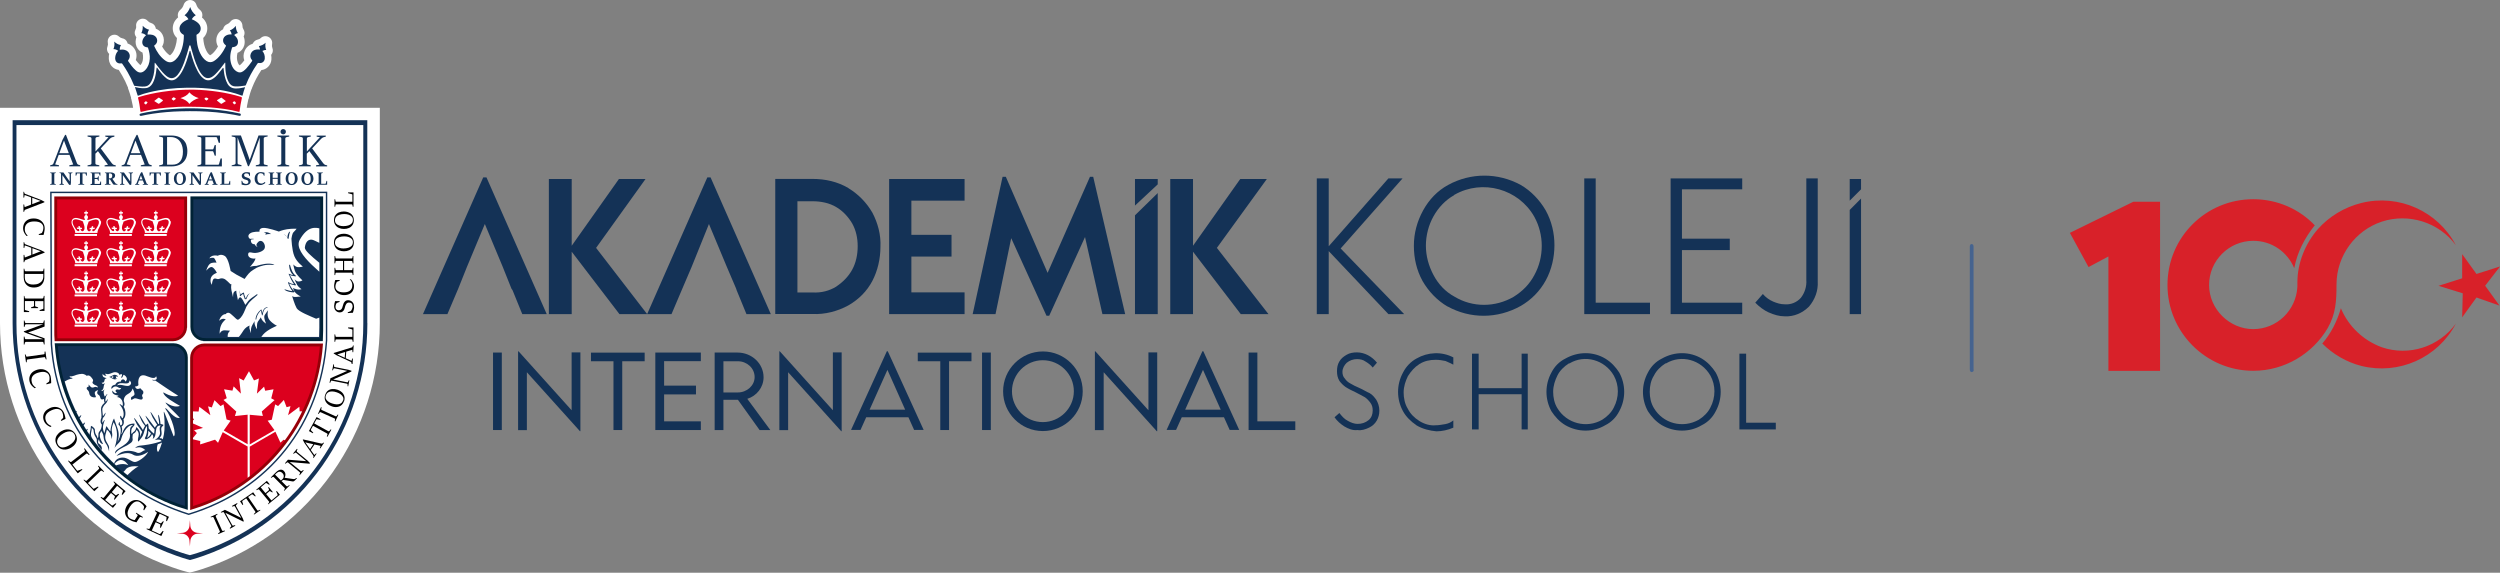 <?xml version="1.0" encoding="UTF-8"?>
<svg id="katman_2" data-name="katman 2" xmlns="http://www.w3.org/2000/svg" xmlns:xlink="http://www.w3.org/1999/xlink" viewBox="0 0 293.29 67.19">
  <rect x="0" y="0" width="293.29" height="67.19" fill="#808080" stroke="none"/>
  <defs>
    <clipPath id="clippath">
      <path d="M24.1,40.68c-.8,0-1.46.65-1.46,1.46v17.14s.06-.02.09-.03c.2-.06.5-.15.86-.28,7.88-2.8,13.27-10.03,13.86-18.29h-13.35Z" fill="none" stroke-width="0"/>
    </clipPath>
    <clipPath id="clippath-1">
      <path d="M24,39.53h13.43c.02-.35.03-.7.03-1.06v-15.23h-14.92v14.83c0,.81.65,1.46,1.46,1.46Z" fill="none" stroke-width="0"/>
    </clipPath>
    <clipPath id="clippath-2">
      <path d="M20.33,40.51H6.85c.6,8.33,6.03,15.63,13.99,18.45.43.15.75.25.96.31v-17.29c0-.81-.66-1.47-1.47-1.47Z" fill="none" stroke-width="0"/>
    </clipPath>
  </defs>
  <g id="katman_1" data-name="katman 1">
    <path d="M231.31,43.65c-.15,0-.22-.15-.22-.29v-14.44c0-.15.07-.29.22-.29s.22.15.22.29v14.44c.07.15-.07.29-.22.29Z" fill="#45638f" stroke-width="0"/>
    <path d="M253.41,43.5v-19.83h-3.14l-7.44,3.65,2.19,4.01,2.33-1.24v13.42h6.05ZM254.28,33.44c0,5.54,4.52,10.06,10.06,10.06,3.72,0,7-2.04,8.75-5.03.95-1.68,1.02-3.21,1.02-5.1,0-3.35,2.19-6.34,5.32-7.37s6.71.07,8.68,2.77c-2.11-4.01-6.71-6.05-11.08-4.96-2.04.51-3.79,1.6-5.1,3.06-1.46,1.68-2.41,3.94-2.41,6.27v.51c-.15,2.77-2.41,4.96-5.18,4.96s-5.18-2.33-5.18-5.18,2.33-5.18,5.18-5.18c2.19,0,4.01,1.31,4.81,3.21.36-1.9,1.24-3.57,2.41-5.03-1.82-1.9-4.38-3.06-7.22-3.06-5.54,0-10.06,4.45-10.06,10.06h0ZM274.63,36.14c-.44,1.53-1.17,2.99-2.19,4.16,1.24,1.24,2.84,2.19,4.59,2.63,4.38,1.09,8.97-.95,11.08-4.96-1.97,2.7-5.47,3.86-8.68,2.77-2.19-.8-3.94-2.48-4.81-4.59h0ZM288.92,34.39l-.07,2.84,1.68-2.33,2.7.95-1.68-2.33,1.75-2.26-2.77.88-1.68-2.33v2.84l-2.77.88,2.84.88h0Z" fill="#d82129" fill-rule="evenodd" stroke-width="0"/>
    <g>
      <path d="M157.7,50.02c-.43-.28-.85-.64-1.14-1.07l.57-.5c.28.36.57.71.99.92.36.21.78.36,1.14.36.5,0,.92-.14,1.28-.43.36-.28.5-.71.5-1.14,0-.36-.07-.64-.28-.92-.21-.28-.43-.5-.64-.64-.28-.14-.64-.36-1.07-.57s-.78-.36-1.21-.64c-.28-.21-.5-.43-.71-.71-.21-.36-.28-.71-.28-1.14s.07-.78.28-1.14c.21-.36.5-.57.85-.78s.78-.28,1.21-.28c.92,0,1.78.5,2.35,1.21l-.5.57c-.21-.28-.5-.5-.85-.71-.28-.21-.64-.28-.99-.28-.43,0-.85.14-1.21.43-.28.28-.5.64-.5,1.07,0,.28.07.57.28.78.14.21.36.43.64.57.36.21.64.36.99.5.5.21.92.5,1.28.64.36.21.57.5.78.78.21.36.36.78.36,1.28,0,.85-.43,1.63-1.21,1.99-.43.21-.92.36-1.35.28-.57.07-1.07-.14-1.56-.43h0Z" fill="#143256" stroke-width="0"/>
      <path d="M166.16,49.88c-.64-.43-1.21-.99-1.56-1.63-.78-1.42-.78-3.13,0-4.55.36-.71.92-1.28,1.56-1.63,1.35-.78,2.98-.85,4.34-.14v.85c-.28-.14-.57-.28-.92-.43-.36-.07-.71-.14-1.14-.14-.71,0-1.35.14-1.92.5s-.99.85-1.35,1.42c-.28.57-.5,1.21-.5,1.92,0,.64.14,1.35.5,1.92.28.57.78,1.07,1.35,1.42.57.36,1.28.57,1.92.5.36,0,.71-.07,1.14-.14.36-.07.64-.21.92-.43v.85c-.64.28-1.35.43-1.99.43-.78-.07-1.63-.28-2.35-.71h0Z" fill="#143256" stroke-width="0"/>
      <polygon points="179.23 41.49 179.23 50.38 178.51 50.38 178.51 46.25 173.47 46.25 173.47 50.38 172.69 50.38 172.69 41.49 173.47 41.49 173.47 45.54 178.51 45.54 178.51 41.49 179.23 41.49" fill="#143256" stroke-width="0"/>
      <path d="M187.97,49.24c.57-.36,1.07-.85,1.35-1.42.64-1.21.64-2.63,0-3.77-1.07-1.85-3.41-2.49-5.19-1.42h-.07c-.57.36-1.07.85-1.35,1.42-.28.57-.5,1.21-.5,1.92,0,.64.14,1.35.5,1.92,1.07,1.78,3.41,2.42,5.26,1.35h0ZM183.64,49.88c-.71-.43-1.21-.99-1.63-1.63-.78-1.42-.78-3.13,0-4.55.36-.71.92-1.28,1.63-1.63,1.49-.85,3.27-.85,4.69,0,.71.43,1.21.99,1.63,1.63.78,1.42.78,3.13,0,4.55-.36.71-.92,1.28-1.63,1.63-1.42.85-3.2.85-4.69,0Z" fill="#143256" stroke-width="0"/>
      <path d="M199.3,49.24c.57-.36,1.07-.85,1.35-1.42.64-1.21.64-2.63,0-3.77-1.07-1.85-3.41-2.49-5.19-1.42h-.07c-.57.36-1.07.85-1.35,1.42-.36.57-.5,1.21-.5,1.92,0,.64.14,1.35.5,1.92,1.07,1.78,3.34,2.42,5.26,1.35-.07,0,0,0,0,0h0ZM194.96,49.88c-.71-.43-1.21-.99-1.63-1.63-.78-1.42-.78-3.13,0-4.55.36-.71.92-1.28,1.63-1.63,1.49-.85,3.27-.85,4.69,0,.71.43,1.21.99,1.63,1.63.78,1.42.78,3.13,0,4.55-.36.71-.92,1.28-1.63,1.63-1.42.85-3.2.85-4.69,0Z" fill="#143256" stroke-width="0"/>
      <polygon points="208.33 49.59 208.33 50.38 204.06 50.38 204.06 41.49 204.85 41.49 204.85 49.59 208.33 49.59" fill="#143256" stroke-width="0"/>
    </g>
    <g>
      <polygon points="72.67 36.85 67.07 29.53 67.07 36.85 64.39 36.85 64.39 21 67.07 21 67.07 28.83 72.61 21 75.73 21 69.93 29.08 75.92 36.85 72.67 36.85" fill="#143256" stroke-width="0"/>
      <path d="M98.13,33.6c.76-.51,1.4-1.15,1.85-1.97.45-.83.64-1.78.64-2.74s-.19-1.85-.64-2.67c-.45-.76-1.08-1.46-1.85-1.91-.83-.51-1.85-.7-2.8-.7h-1.78v10.7h1.78c1.02.06,1.97-.19,2.8-.7h0ZM99.54,22.08c1.15.7,2.1,1.66,2.8,2.86.64,1.21,1.02,2.61.95,4.01,0,1.4-.32,2.8-.95,4.01-.64,1.21-1.59,2.16-2.8,2.86-1.27.7-2.74,1.08-4.2,1.02h-4.39v-15.85h4.39c1.46,0,2.93.32,4.2,1.08Z" fill="#143256" stroke-width="0"/>
      <polygon points="106.92 23.54 106.92 27.55 111.63 27.55 111.63 30.1 106.92 30.1 106.92 34.3 113.16 34.3 113.16 36.85 104.31 36.85 104.31 21 113.16 21 113.16 23.54 106.92 23.54" fill="#143256" stroke-width="0"/>
      <polygon points="129.33 36.85 127.29 27.81 123.09 37.04 122.77 37.04 118.63 27.94 116.79 36.85 114.11 36.85 117.62 20.74 118 20.74 122.9 32.01 127.87 20.74 128.25 20.74 132 36.85 129.33 36.85" fill="#143256" stroke-width="0"/>
      <polygon points="145.56 36.85 139.96 29.53 139.96 36.85 137.29 36.85 137.29 21 139.96 21 139.96 28.83 145.5 21 148.62 21 142.76 29.08 148.81 36.85 145.56 36.85" fill="#143256" stroke-width="0"/>
      <polygon points="57.07 20.81 56.69 20.81 49.62 36.85 52.49 36.85 53.76 33.86 53.76 33.86 54.78 31.31 56.88 26.28 58.98 31.31 60 33.86 60.13 34.05 61.27 36.85 64.14 36.85 57.07 20.81" fill="#143256" stroke-width="0"/>
      <polygon points="83.36 20.81 82.98 20.81 75.92 36.85 78.78 36.85 80.05 33.86 81.14 31.31 83.17 26.28 85.27 31.31 85.27 31.31 86.36 33.86 86.42 34.05 87.57 36.85 90.43 36.85 83.36 20.81" fill="#143256" stroke-width="0"/>
      <g>
        <polygon points="135.82 21.63 135.82 21 133.15 21 133.15 24.12 135.82 21.63" fill="#143256" stroke-width="0"/>
        <polygon points="133.15 25.26 133.15 36.85 135.82 36.85 135.82 22.65 133.15 25.26" fill="#143256" stroke-width="0"/>
      </g>
      <polygon points="218.33 21 218.33 22.21 217 23.54 217 21 218.33 21" fill="#143256" stroke-width="0"/>
      <polygon points="218.33 23.29 218.33 36.85 217 36.85 217 24.63 218.33 23.29" fill="#143256" stroke-width="0"/>
      <polygon points="162.88 36.85 155.88 29.46 155.88 36.85 154.48 36.85 154.48 20.93 155.88 20.93 155.88 28.89 162.88 20.93 164.54 20.93 157.28 29.15 164.73 36.85 162.88 36.85" fill="#143256" stroke-width="0"/>
      <path d="M177.59,34.81c1.02-.64,1.85-1.46,2.42-2.55,1.15-2.1,1.15-4.71,0-6.81-1.85-3.31-6.11-4.46-9.36-2.61,0,0-.06,0-.06.06-1.02.57-1.85,1.46-2.42,2.48-.57,1.02-.89,2.23-.89,3.44s.32,2.36.89,3.44c.57,1.08,1.4,1.97,2.48,2.55,2.1,1.27,4.77,1.27,6.94,0h0ZM169.82,35.96c-1.21-.7-2.23-1.78-2.93-2.99-.7-1.27-1.02-2.67-1.02-4.14s.38-2.86,1.08-4.14c.7-1.27,1.66-2.29,2.93-2.99,2.67-1.46,5.86-1.46,8.53,0,1.21.7,2.23,1.78,2.93,2.99.7,1.27,1.02,2.67,1.02,4.07s-.32,2.86-1.02,4.14-1.72,2.29-2.93,2.99c-2.74,1.53-5.92,1.53-8.59.06h0Z" fill="#143256" stroke-width="0"/>
      <polygon points="193.57 35.51 193.57 36.85 185.86 36.85 185.86 20.93 187.2 20.93 187.2 35.51 193.57 35.51" fill="#143256" stroke-width="0"/>
      <polygon points="197.32 22.21 197.32 28 202.93 28 202.93 29.34 197.32 29.34 197.32 35.51 204.39 35.51 204.39 36.85 195.99 36.85 195.99 20.93 204.39 20.93 204.39 22.21 197.32 22.21" fill="#143256" stroke-width="0"/>
      <path d="M207.51,36.66c-.57-.25-1.15-.7-1.59-1.15l.89-1.02c.32.38.76.7,1.21.89s.89.32,1.34.32c.7.06,1.4-.19,1.91-.76.45-.57.7-1.34.64-2.1v-11.91h1.34v12.1c.06,1.08-.32,2.1-1.02,2.93-.76.76-1.78,1.21-2.86,1.15-.64,0-1.27-.19-1.85-.45h0Z" fill="#143256" stroke-width="0"/>
    </g>
    <g>
      <g>
        <path d="M22.09,66.33s-.65-.16-1.69-.53C8.67,61.64.79,50.44.79,37.93V13.44h0s42.97,0,42.97,0v.79s0,23.7,0,23.7c0,12.51-7.88,23.71-19.61,27.87-1.04.37-1.67.53-1.7.53l-.19.05-.19-.05Z" fill="#fff" stroke-width="0"/>
        <path d="M42.98,14.22s0,0,0,0v23.7c0,12.16-7.62,23.06-19.08,27.13-1.01.36-1.62.51-1.62.51,0,0-.6-.15-1.61-.51C9.2,60.99,1.57,50.09,1.57,37.93V14.23s0,0,0,0h41.39M42.98,12.65H0s0,0,0,0v1.57s0,23.7,0,23.7c0,12.84,8.09,24.34,20.14,28.61,1.07.38,1.73.55,1.76.55l.37.09.38-.09s.7-.17,1.78-.56c12.04-4.27,20.13-15.77,20.13-28.61V12.65h-1.58Z" fill="#fff" stroke-width="0"/>
      </g>
      <g>
        <g>
          <path d="M28.42,12.03c-.09,0-.25-.03-.33-.06-.78-.29-1.66-.51-2.67-.66-.99-.14-2.01-.22-3.11-.22h-.35c-1.55.02-2.95.19-4.29.52-.47.11-.82.22-1.13.35-.09.04-.26.07-.36.07-.3,0-.7-.18-.83-.67-.08-.29-.18-.58-.28-.87-.09-.27-.03-.56.15-.78.15-.17.37-.27.59-.27.05,0,.1,0,.16.02,0,0,.37.08.47.09.13.02.25.03.38.03.06,0,.13,0,.19,0,.05,0,.11-.01.2-.18.14-.24.23-.54.29-.91.02-.11.08-.58.08-.58.01-.38.3-.63.56-.71.08-.03.18-.04.26-.04.28,0,.59.19.73.43.22.29.45.61.71.86.09.08.19.17.26.19,0,0,.01,0,.02,0,.02,0,.06-.01.11-.06.19-.17.36-.4.54-.78.28-.56.47-1.16.67-1.89.07-.49.48-.73.84-.73.34,0,.76.21.85.78.16.6.37,1.33.72,1.99.18.33.33.53.5.66l.54.68-.4-.68c.2-.12.38-.31.53-.51.09-.11.19-.23.28-.35l.17-.22c.2-.33.55-.37.68-.37.06,0,.14,0,.2.02.27.07.59.3.64.76.03.32.07.67.17.98.05.18.12.34.2.49.07.12.12.16.29.16.25,0,.51-.03.82-.11.06-.01.18-.03.24-.03.27,0,.52.13.67.34.15.21.17.55.09.79-.09.25-.17.51-.24.78-.1.4-.43.66-.82.66Z" fill="#fff" stroke-width="0"/>
          <path d="M16.48,14.39c-.44,0-.81-.28-.91-.71-.12-.52.18-.99.72-1.13.5-.12,1-.21,1.42-.28.58-.09,1.14-.17,1.67-.21.51-.05,1.02-.08,1.54-.11.39-.02.77-.03,1.16-.03h.38c.8,0,1.65.04,2.62.13,1.17.11,2.2.27,3.15.49.07.02.33.07.53.3.26.3.31.71.13,1.05-.16.3-.47.49-.82.49h0c-.05,0-.15,0-.2-.02l-.58-.12c-.59-.12-1.23-.21-2.01-.28-.92-.09-1.88-.13-2.93-.13-.4,0-.79,0-1.19.02-1.12.03-2.15.12-3.16.28-.43.07-.86.15-1.29.24-.06.01-.18.03-.24.03Z" fill="#fff" stroke-width="0"/>
          <path d="M16.52,13.9c-.36,0-.78-.24-.84-.78-.06-.53-.15-1-.26-1.43-.12-.48.13-.92.6-1.07.94-.28,1.91-.5,2.91-.64,1.16-.17,2.31-.26,3.39-.26h.4c.97.02,1.97.11,3.06.27.89.13,1.79.34,2.69.61.54.15.79.57.66,1.08-.11.48-.19.94-.25,1.43-.06.53-.48.77-.83.77h0c-.06,0-.18-.02-.24-.03-.94-.24-1.96-.4-3.21-.5-.75-.06-1.48-.08-2.29-.08h-.33c-.72,0-1.51.04-2.35.11-1.06.1-2,.25-2.86.47-.06.02-.18.03-.25.03Z" fill="#fff" stroke-width="0"/>
          <path d="M27.57,10.94c-.42-.02-1-.19-1.39-.89-.15-.27-.25-.55-.32-.81-.03.03-.05.05-.08.08-.18.17-.35.31-.53.41-.27.15-.55.23-.83.23s-.71-.08-1.11-.48c-.38-.37-.61-.81-.8-1.22-.07-.16-.14-.32-.21-.48-.11.28-.23.55-.38.83-.15.28-.3.51-.48.71-.46.53-.95.65-1.28.65-.38,0-.75-.14-1.1-.42-.12-.09-.22-.19-.32-.29-.02.08-.05.17-.08.26-.11.3-.23.53-.38.74-.29.4-.7.63-1.2.68-.1,0-.2.01-.29.01-.27,0-.54-.03-.8-.07l-.26-.03c-.14-.02-.56-.11-.73-.61-.2-.49-.42-.95-.67-1.38-.14-.25-.27-.46-.4-.66-.32-.04-.61-.19-.82-.43-.27-.3-.39-.73-.34-1.19,0-.08.02-.17.04-.25-.05-.04-.1-.1-.13-.15-.14-.22-.17-.49-.07-.73.06-.15.07-.28.04-.44-.06-.33.09-.67.39-.84.12-.07.25-.1.38-.1.19,0,.39.07.53.21.13.12.25.18.39.21.26.04.48.21.58.45.02.05.04.11.05.16.47.16.83.53.98.98.1.31.09.65-.02.96.16.21.33.42.52.59,0,0,0,0,.01.01h.01c.19-.21.29-.46.31-.82.01-.2,0-.42-.06-.65-.22-.1-.41-.25-.55-.44-.24-.33-.32-.74-.22-1.17.01-.07.03-.13.05-.19-.04-.04-.07-.09-.1-.15-.13-.23-.13-.5-.01-.73.07-.14.1-.27.08-.43-.04-.34.15-.66.46-.8.1-.05.21-.07.32-.07.22,0,.43.09.58.26.12.13.23.2.37.24.25.07.46.25.54.5.02.05.03.11.04.17.35.14.64.4.8.73.18.37.2.81.03,1.19-.03.06-.06.12-.09.18.24.41.49.72.79.95.07.06.12.07.13.08,0,0,.05-.03.12-.1.23-.22.39-.52.53-.98.09-.29.15-.61.17-.95-.22-.21-.38-.47-.45-.77-.11-.46-.01-.94.27-1.32.1-.13.21-.25.32-.34-.02-.06-.04-.13-.04-.19-.02-.26.08-.51.28-.68.2-.17.33-.35.41-.61.1-.32.4-.54.74-.55h0c.34,0,.64.21.74.53.09.27.22.46.41.61.21.16.32.42.3.68,0,.08-.02.15-.05.22.23.2.48.49.58.9.14.56-.03,1.13-.43,1.51.04.59.15,1.05.35,1.46.14.28.28.46.46.57.22-.12.4-.29.61-.56.11-.14.21-.29.31-.47-.15-.26-.22-.57-.19-.88.05-.49.35-.91.79-1.14,0-.02,0-.04.01-.05.06-.25.24-.46.48-.55.15-.06.25-.14.35-.27.15-.21.39-.33.64-.33.08,0,.16.01.24.04.32.1.54.4.55.74,0,.18.04.31.12.43.14.22.17.49.07.73-.01.04-.03.07-.05.11.05.11.08.23.1.35.09.55-.09.93-.25,1.14-.11.15-.29.32-.57.43-.1.41-.09.77.03,1.11.07.2.16.31.23.36.18-.14.34-.33.5-.54.01-.02.03-.04.04-.05-.13-.35-.12-.72.03-1.09.18-.43.52-.73.96-.87.11-.23.31-.42.56-.47.16-.03.28-.09.39-.2.15-.14.34-.21.54-.21.13,0,.26.03.38.1.3.16.46.5.4.83-.03.18-.02.31.03.44.1.24.07.52-.07.73-.02.03-.04.06-.07.09.04.18.04.38.03.57-.06.65-.55,1.15-1.18,1.22-.46.69-.81,1.37-1.08,2.06-.18.45-.55.55-.7.57h-.08c-.33.06-.68.11-1.05.11-.07,0-.13,0-.2,0Z" fill="#fff" stroke-width="0"/>
        </g>
        <g>
          <path d="M28.67,10.25c-.33.08-.66.13-1.01.13-.44,0-.77-.19-.98-.57-.11-.21-.2-.42-.26-.65-.11-.36-.15-.73-.19-1.1,0-.04,0-.09-.05-.1-.04,0-.05.04-.07.06-.15.19-.3.39-.46.58-.21.26-.44.51-.74.68-.34.2-.69.19-1.01-.05-.33-.24-.54-.57-.73-.92-.37-.69-.6-1.44-.8-2.19-.02-.06-.01-.16-.08-.16-.07,0-.06.1-.08.15-.19.69-.4,1.38-.72,2.03-.19.38-.41.74-.74,1.03-.26.23-.56.32-.9.2-.21-.07-.38-.21-.53-.36-.33-.3-.59-.66-.85-1.03-.02-.02-.03-.07-.07-.05-.03.01-.03.05-.03.07-.03.2-.05.4-.08.6-.07.41-.18.81-.38,1.17-.18.31-.43.53-.8.57-.27.03-.53.01-.79-.03-.16-.03-.32-.06-.49-.1.11.32.21.62.3.93.02.09.05.11.13.07.4-.16.81-.28,1.23-.38,1.47-.36,2.96-.52,4.46-.54,1.2-.02,2.4.05,3.58.22.97.14,1.91.35,2.83.7.06.02.1.03.11-.05.07-.29.16-.58.26-.86.03-.08.02-.09-.07-.07Z" fill="#143256" stroke-width="0"/>
          <path d="M28.09,13.31c-1-.23-2.02-.37-3.04-.47-.89-.08-1.79-.14-2.69-.13-.45,0-.9,0-1.35.03-.5.03-1.01.06-1.51.11-.54.05-1.08.12-1.62.21-.46.07-.91.15-1.36.26-.12.03-.16.09-.14.18.02.08.09.11.21.09.44-.1.89-.18,1.34-.25,1.08-.16,2.16-.25,3.25-.28,1.41-.04,2.81-.02,4.22.12.7.07,1.4.16,2.09.29.2.04.39.08.59.12.07.01.13,0,.16-.07.03-.06.02-.11-.02-.16-.03-.04-.08-.05-.12-.06Z" fill="#143256" stroke-width="0"/>
          <path d="M28.26,11.36c-.85-.25-1.7-.45-2.58-.58-.98-.15-1.96-.24-2.95-.26-1.23-.02-2.45.07-3.67.25-.94.14-1.87.34-2.79.62-.07.02-.09.05-.07.12.13.5.21,1.02.27,1.53.01.08.03.1.11.08.98-.25,1.98-.4,2.99-.49.92-.08,1.84-.13,2.68-.11.87,0,1.64.03,2.42.08,1.13.09,2.25.23,3.34.52.07.02.09,0,.1-.07.06-.5.14-.99.25-1.48.04-.17.05-.14-.11-.19ZM17.3,12.02c-.03.09-.11.17-.18.24,0,0-.01,0-.02,0-.06-.05-.16-.09-.19-.15-.03-.07.09-.12.13-.19.02-.03.05-.05.09-.03.01,0,.03,0,.04.02.05.04.16.05.15.1ZM19.1,11.83c-.14.11-.28.21-.42.32-.04.03-.07.04-.11.01-.15-.1-.31-.2-.48-.31.17-.13.33-.25.49-.38.03-.03.06-.02.09,0,.14.09.27.17.41.26.05.03.06.05,0,.1ZM20.64,11.6c-.08.06-.17.13-.25.19-.05.03-.08-.02-.11-.05-.19-.13-.18-.12-.01-.27.08-.07.14-.08.22,0,.05.05.11.07.16.12,0,0,0,.01,0,.01ZM22.21,12.19c-.24-.38-.62-.54-1.04-.68.42-.14.8-.3,1.04-.68.3.33.66.55,1.11.68-.45.14-.82.35-1.11.68ZM24.36,11.7s-.1.07-.15.1c-.05-.04-.1-.08-.15-.12q-.13-.1,0-.19t.3.01,0,.19ZM26.01,12.18s-.06.01-.09-.01c-.15-.12-.29-.23-.44-.35-.04-.03-.04-.06,0-.08.15-.09.29-.18.44-.27.03-.02.05-.03.08,0,.16.13.33.26.5.39-.18.11-.34.22-.51.32ZM27.6,12.19c-.08.07-.13.07-.2-.02-.14-.19-.15-.18.07-.27.01,0,.03-.01.04-.02.06.01.08.07.11.11.1.11.09.11-.03.2Z" fill="#dc001e" stroke-width="0"/>
          <path d="M31.24,5.89c-.12-.29-.14-.57-.08-.88-.23.22-.48.34-.79.4.08.13.12.27.13.4-.14-.01-.27-.02-.41,0-.3.04-.54.18-.66.47-.12.28-.06.55.14.78.04.04.03.07,0,.11-.11.14-.21.29-.32.44-.21.27-.43.54-.71.74-.28.2-.54.19-.83,0-.28-.19-.45-.47-.56-.78-.23-.67-.15-1.33.07-1.98.02-.05.05-.06.1-.06.44-.04.66-.32.59-.76-.04-.24-.18-.42-.35-.58-.03-.03-.06-.05-.09-.08.12-.11.26-.19.44-.23-.17-.26-.24-.54-.25-.85-.18.25-.41.43-.7.54.13.14.19.29.22.46-.2,0-.4.01-.59.1-.5.22-.57.84-.13,1.16.06.04.07.07.04.13-.17.35-.37.69-.61,1-.23.29-.48.55-.8.75-.29.17-.57.17-.86-.01-.33-.22-.56-.53-.73-.88-.34-.68-.44-1.4-.45-2.15,0-.06.03-.08.08-.1.32-.16.48-.53.39-.88-.07-.28-.27-.46-.5-.62-.16-.11-.33-.2-.52-.27.11-.19.25-.35.47-.47-.32-.26-.53-.58-.66-.97-.13.4-.34.71-.66.97.21.12.35.28.46.47-.02,0-.03.01-.05.02-.32.14-.63.3-.84.59-.3.41-.17.97.29,1.19.05.03.06.06.06.1,0,.52-.07,1.02-.22,1.52-.15.49-.36.95-.74,1.31-.42.4-.82.42-1.27.08-.57-.43-.95-1.01-1.24-1.65-.02-.05-.02-.08.03-.11.12-.07.2-.17.26-.3.16-.39-.07-.81-.51-.92-.18-.05-.36-.05-.55-.04,0,0-.01,0-.02,0,0-.19.05-.38.18-.56-.3-.08-.54-.24-.75-.47.03.31-.02.59-.16.87.23.02.4.12.55.25-.2.17-.36.37-.42.64-.09.42.14.74.56.77.05,0,.08.02.1.07.14.42.23.85.2,1.29-.03.49-.18.94-.53,1.31-.36.37-.74.39-1.12.03-.35-.31-.62-.69-.88-1.07-.03-.04-.02-.07,0-.11.37-.45.17-1.05-.39-1.21-.2-.06-.4-.05-.6-.02,0-.19.03-.37.14-.55-.31-.05-.56-.19-.79-.41.06.31.03.59-.09.88.22,0,.39.08.55.2-.19.2-.3.44-.34.73-.07.56.3.82.7.74.07-.01.1.02.13.06.23.32.43.65.63.99.28.48.52.99.73,1.5.01.04.02.08.08.09.4.04.79.12,1.19.08.26-.02.48-.14.63-.36.12-.17.21-.35.28-.55.2-.55.25-1.12.25-1.69,0-.06,0-.12.01-.19.04.01.06.04.08.06.14.18.27.36.41.54.27.34.55.69.89.96.46.37.9.33,1.29-.12.15-.18.27-.37.38-.57.32-.59.52-1.22.72-1.85.1-.31.18-.62.27-.94.01-.05.02-.11.09-.12.08,0,.07.07.09.11.04.14.07.27.11.41.2.71.41,1.42.72,2.09.16.36.35.7.63.98.3.29.64.33,1.01.13.14-.08.26-.18.38-.29.42-.41.77-.87,1.12-1.34.02-.03.03-.07.07-.06.03.01.02.06.02.09,0,.36,0,.72.06,1.08.06.4.16.79.36,1.14.16.29.4.47.74.48.4.02.79-.04,1.18-.1.04,0,.06-.04.08-.08.34-.88.79-1.69,1.33-2.47.06-.09.12-.12.23-.1.33.06.62-.17.65-.51.03-.35-.07-.65-.28-.9.13-.07.27-.12.45-.12Z" fill="#143256" stroke-width="0"/>
        </g>
        <g>
          <path d="M43.09,37.92V14.1s0,0,0,0H1.48s0,0,0,0v23.82c0,12.23,7.66,23.18,19.19,27.27,1.01.36,1.62.51,1.62.51,0,0,.61-.15,1.63-.51,11.52-4.09,19.18-15.04,19.18-27.27ZM23.87,64.63c-.99.35-1.59.5-1.59.5,0,0-.6-.15-1.59-.5C9.42,60.63,1.93,49.92,1.93,37.96V14.67s0,0,0,0h40.69s0,0,0,0v23.3c0,11.96-7.49,22.67-18.76,26.67Z" fill="#143256" stroke-width="0"/>
          <g>
            <g>
              <g>
                <g>
                  <path d="M25.61,62.65l-.03-.07.17-.12s.03-.03.04-.05c0-.02,0-.04,0-.07l-.74-1.64s-.03-.04-.05-.05c-.02-.01-.04-.01-.06,0l-.2.05-.03-.07.78-.35.03.07-.17.12s-.03.03-.04.05c0,.02,0,.05,0,.07l.74,1.64s.03.04.05.05c.02,0,.04.01.07,0l.2-.04.03.07-.78.35Z" fill="#000" stroke-width="0"/>
                  <path d="M26.99,62.02l-.04-.07.15-.15s.03-.03.03-.06c0-.02,0-.04,0-.06l-.86-1.56s-.03-.04-.05-.04-.04,0-.06,0l-.22.06-.04-.07.48-.26,1.68.83.24.12-.74-1.34s-.03-.04-.05-.04c-.02,0-.04,0-.06,0l-.21.05-.04-.07.62-.34.04.07-.15.15s-.03.03-.03.06c0,.02,0,.04,0,.06l.79,1.43.14.36-.08.04-1.82-.9-.27-.13.81,1.46s.03.04.05.04c.02,0,.04,0,.06,0l.21-.05.04.07-.61.34Z" fill="#000" stroke-width="0"/>
                  <path d="M29.81,60.37l-.04-.06.17-.17s.02-.04.03-.06c0-.02,0-.04-.02-.06l-1.07-1.56-.43.29s-.03.03-.03.04c0,.01,0,.03,0,.05l.11.36-.07.05-.3-.44,1.54-1.06.3.44-.07.05-.3-.23s-.03-.02-.04-.02c-.01,0-.03,0-.05.01l-.43.3,1.07,1.56s.03.03.05.04c.02,0,.04,0,.06,0l.22-.1.04.06-.76.52Z" fill="#000" stroke-width="0"/>
                  <path d="M31.48,59.18l-.05-.06.13-.16s.02-.04.02-.06c0-.02,0-.04-.02-.06l-1.15-1.39s-.04-.03-.06-.04c-.02,0-.04,0-.06,0l-.18.1-.05-.06,1.25-1.04.33.4-.07.06-.31-.19s-.03-.01-.04-.02c-.01,0-.03,0-.04.01l-.6.5.56.68.39-.33s.03-.03.03-.04c0-.01,0-.03,0-.04l-.1-.26.06-.05.48.59-.06.05-.24-.14s-.03-.02-.04-.02-.03,0-.05.02l-.39.33.62.75.71-.59s.02-.03.02-.04,0-.03,0-.05l-.17-.37.07-.06.36.44-1.36,1.12Z" fill="#000" stroke-width="0"/>
                  <path d="M33.35,57.6l-.05-.05.11-.18s.02-.04.01-.06c0-.02-.01-.04-.03-.06l-1.27-1.28s-.04-.03-.06-.03-.04,0-.06.01l-.18.11-.05-.05.58-.58c.12-.12.22-.2.32-.25.1-.05.19-.08.27-.08.08,0,.15.01.21.04.06.03.12.07.16.12.09.09.14.18.16.28.02.1.02.2,0,.29s-.05.17-.09.24l-.13.22-.26.18-.06-.08s.03-.02.05-.04.05-.04.08-.07c.03-.03.05-.05.07-.06.08-.08.13-.16.15-.25.02-.08.01-.17-.01-.25-.03-.08-.07-.15-.13-.21-.12-.12-.24-.18-.36-.17-.12,0-.24.07-.36.19l-.15.15,1.34,1.35s.04.03.06.03c.02,0,.04,0,.06-.01l.2-.14.05.05-.63.62ZM34.83,56.13l-.24.24s-.09.08-.12.09c-.04.02-.07.02-.11.02s-.09,0-.15-.02l-.99-.16.16-.25,1.03.15s.07,0,.11,0c.04,0,.08-.01.1-.03l.16-.1.05.05Z" fill="#000" stroke-width="0"/>
                  <path d="M35.17,55.76l-.06-.05.09-.19s.01-.04,0-.06c0-.02-.02-.04-.03-.06l-1.38-1.14s-.04-.02-.06-.02c-.02,0-.04,0-.06.02l-.18.14-.06-.05.35-.42,1.87.15.27.02-1.18-.98s-.04-.02-.06-.02c-.02,0-.04,0-.06.02l-.17.12-.06-.05.45-.54.06.05-.09.19s-.01.04,0,.06c0,.02.01.04.03.06l1.26,1.04.27.28-.06.07-2.02-.17-.3-.03,1.29,1.06s.04.02.06.02c.02,0,.04,0,.06-.02l.17-.12.06.05-.45.54Z" fill="#000" stroke-width="0"/>
                  <path d="M36.8,53.75l-.06-.04.04-.14s0-.09-.03-.13l-1.03-1.47-.2-.37.04-.05,2.15.49s.05,0,.07,0c.02,0,.04-.01.06-.03l.11-.09.06.04-.44.65-.06-.04.11-.26-1.58-.36-.23-.06h0s1.07,1.49,1.07,1.49l.2-.2.06.04-.35.52ZM36.44,52.8l-.07-.11.41-.61.13.03-.46.69Z" fill="#000" stroke-width="0"/>
                  <path d="M38.41,51.24l-.07-.04.08-.23s0-.04,0-.06-.02-.04-.04-.05l-1.66-.91-.25.45s-.01.04,0,.05.01.03.02.04l.26.27-.04.07-.47-.26.9-1.64.47.26-.04.07-.37-.07s-.03,0-.05,0c-.01,0-.03.01-.04.03l-.25.46,1.66.91s.04.02.07,0c.02,0,.04-.02.06-.03l.15-.19.07.04-.44.81Z" fill="#000" stroke-width="0"/>
                  <path d="M39.34,49.44l-.07-.03.04-.21s0-.04,0-.06-.03-.04-.05-.04l-1.64-.74s-.05-.01-.07,0c-.02,0-.04.02-.05.04l-.12.17-.07-.03.35-.78.07.03-.04.2s0,.04,0,.06c.01.02.03.04.05.05l1.64.74s.04.01.07,0,.04-.02.05-.04l.12-.17.07.03-.35.78Z" fill="#000" stroke-width="0"/>
                  <path d="M40.35,47.07c-.07.21-.18.37-.32.48-.14.11-.31.18-.5.2s-.4,0-.61-.08c-.2-.07-.38-.17-.52-.31s-.23-.29-.28-.47-.04-.37.03-.57c.08-.22.19-.39.34-.5s.32-.17.51-.18c.19-.01.39.01.59.08.13.05.26.11.38.19.12.08.22.18.3.3s.13.25.15.39c.02.14,0,.3-.05.47ZM40.25,47c.05-.14.05-.28,0-.4-.05-.12-.14-.23-.27-.33-.13-.1-.28-.18-.46-.24-.2-.07-.39-.11-.57-.11-.17,0-.32.03-.45.11-.12.07-.21.19-.27.35-.05.15-.05.29,0,.41s.15.23.28.32.27.17.44.22c.2.07.39.1.56.11.18,0,.33-.03.45-.1.13-.07.22-.19.27-.35Z" fill="#000" stroke-width="0"/>
                  <path d="M40.85,45.33l-.07-.02v-.21s-.02-.04-.04-.06-.03-.03-.06-.03l-1.75-.35s-.05,0-.07,0c-.02.01-.03.03-.04.05l-.09.21-.07-.02.11-.53,1.72-.75.25-.11-1.5-.3s-.05,0-.07,0c-.02.01-.03.03-.04.05l-.09.19h-.07s.14-.71.14-.71h.07s.01.23.01.23c0,.02,0,.04.02.06.01.02.03.03.06.03l1.6.32.37.12-.02.09-1.86.81-.28.12,1.64.33s.05,0,.07,0c.02-.01.03-.03.04-.05l.09-.19h.07s-.14.7-.14.7Z" fill="#000" stroke-width="0"/>
                  <path d="M41.34,42.7h-.08s-.03-.15-.03-.15c0-.04-.04-.08-.09-.1l-1.63-.76-.36-.22v-.06s2.11-.65,2.11-.65c.02,0,.04-.02.06-.03.02-.02.03-.03.04-.06l.05-.14h.08s-.05.79-.05.79h-.08s-.03-.29-.03-.29l-1.54.48-.22.07h0s1.67.75,1.67.75l.08-.27h.08s-.04.63-.04.63ZM40.56,42.07l-.12-.06.05-.73.13-.04-.06.83Z" fill="#000" stroke-width="0"/>
                  <path d="M41.46,40.1h-.08l-.04-.21s-.02-.04-.03-.05c-.02-.01-.04-.02-.06-.02h-1.8s-.05,0-.06.02c-.02.01-.03.03-.03.05l-.04.21h-.08v-.87h.08l.04.21s.02.04.03.06c.02.01.04.02.06.02h1.89v-.82s-.01-.04-.03-.05c-.02,0-.04-.02-.05-.02l-.43-.12v-.09h.64v1.67Z" fill="#000" stroke-width="0"/>
                  <path d="M41.37,36.69l-.57.04v-.09l.32-.13s.03-.02.04-.03c.02-.02.03-.03.04-.04.03-.05.06-.11.09-.17.03-.06.05-.12.06-.18s.02-.11.02-.15c0-.14-.04-.25-.11-.33-.08-.08-.18-.12-.32-.12-.1,0-.18.03-.24.08-.06.05-.11.13-.15.22-.04.08-.06.16-.08.24-.02.08-.04.16-.07.24-.05.12-.12.21-.21.28-.09.07-.2.1-.33.1-.12,0-.23-.03-.33-.09-.1-.06-.18-.15-.24-.25-.06-.11-.09-.23-.09-.36,0-.07,0-.15.02-.22,0-.07.02-.14.04-.21.02-.07.03-.13.05-.19h.53v.09l-.3.11s-.03.02-.04.03-.02.03-.03.04c-.03.03-.05.07-.06.12-.02.05-.03.1-.04.15,0,.05-.01.09-.01.12,0,.13.03.23.1.3.07.07.15.11.26.11.09,0,.17-.02.25-.06.08-.04.14-.12.18-.24.03-.08.05-.16.07-.23.02-.08.05-.16.08-.25.03-.07.06-.13.11-.19.04-.06.1-.11.17-.15.07-.04.16-.06.26-.06.11,0,.22.03.33.08.11.06.2.14.27.27.07.12.1.28.1.47,0,.06,0,.13-.02.2s-.03.15-.05.22c-.02.08-.04.15-.07.23Z" fill="#000" stroke-width="0"/>
                  <path d="M41.03,32.79v-.03h.14c.05.06.1.13.16.21.05.08.1.17.14.27s.06.2.06.31c0,.22-.05.41-.14.57s-.23.28-.4.37c-.17.09-.38.13-.62.13s-.43-.05-.61-.14c-.18-.09-.31-.22-.41-.38s-.15-.34-.15-.55c0-.07,0-.15.02-.24.01-.09.03-.17.05-.25.02-.08.04-.15.06-.21h.52v.09l-.3.11s-.02.01-.03.02c0,.01-.02.02-.03.04-.04.07-.07.15-.1.25-.03.1-.04.19-.04.28,0,.19.08.35.24.47s.41.19.73.19.59-.07.76-.22c.17-.14.25-.35.25-.62,0-.12-.02-.22-.05-.3-.03-.09-.07-.16-.11-.22-.04-.06-.09-.11-.12-.16Z" fill="#000" stroke-width="0"/>
                  <path d="M41.46,32.27h-.08l-.04-.21s-.02-.04-.03-.05c-.02-.01-.04-.02-.06-.02h-1.8s-.05,0-.06.02c-.02.01-.03.03-.03.05l-.04.21h-.08v-.85h.08l.04.2s.02.04.03.05c.02.02.04.02.06.02h.79v-1.08h-.79s-.05,0-.06.02c-.02.01-.03.03-.03.05l-.04.21h-.08v-.85h.08l.04.21s.02.04.03.05c.02.01.04.02.06.02h1.8s.05,0,.06-.02c.02-.02.03-.03.03-.05l.04-.21h.08v.85h-.08l-.04-.21s-.02-.04-.03-.05c-.02-.01-.04-.02-.06-.02h-.88v1.08h.88s.05,0,.06-.02c.02-.01.03-.03.03-.06l.04-.2h.08v.85Z" fill="#000" stroke-width="0"/>
                  <path d="M41.51,28.45c0,.22-.05.41-.15.56s-.24.27-.41.35c-.18.08-.38.12-.6.12-.22,0-.41-.04-.59-.12s-.32-.2-.42-.36c-.1-.15-.16-.34-.16-.55,0-.23.05-.43.16-.58.11-.15.25-.27.42-.34.18-.07.37-.11.58-.11.14,0,.28.02.42.06.14.04.26.1.38.18.11.08.2.19.27.32.07.13.1.29.1.47ZM41.4,28.42c0-.15-.04-.28-.13-.38s-.21-.18-.36-.23c-.15-.05-.32-.08-.51-.08-.22,0-.41.03-.57.08-.17.05-.3.13-.39.24-.09.11-.14.25-.14.42,0,.16.05.29.14.39.09.1.22.17.37.22.15.05.31.07.48.07.21,0,.4-.03.57-.08.17-.05.3-.13.4-.24.1-.11.14-.25.14-.42Z" fill="#000" stroke-width="0"/>
                  <path d="M41.51,25.83c0,.22-.05.4-.15.56-.1.15-.24.27-.41.35-.18.08-.38.12-.6.12-.22,0-.41-.04-.59-.12-.18-.08-.32-.2-.42-.35-.1-.15-.16-.34-.16-.55,0-.23.05-.43.16-.58.11-.15.25-.27.42-.34s.37-.11.58-.11c.14,0,.28.02.42.06.14.04.26.1.38.18.11.08.2.19.27.32.07.13.1.29.1.47ZM41.4,25.8c0-.15-.04-.28-.13-.38-.09-.1-.21-.18-.36-.23s-.32-.08-.51-.08c-.22,0-.41.03-.57.08-.17.05-.3.13-.39.24-.09.11-.14.25-.14.42s.05.29.14.39c.09.1.22.17.37.22.15.05.31.07.48.07.21,0,.4-.03.57-.08.17-.05.3-.13.4-.24.1-.11.14-.25.14-.42Z" fill="#000" stroke-width="0"/>
                  <path d="M41.46,24.25h-.08l-.04-.21s-.02-.04-.03-.05c-.02-.01-.04-.02-.06-.02h-1.8s-.05,0-.06.02c-.02.01-.03.03-.03.05l-.04.21h-.08v-.87h.08l.04.22s.02.04.03.05c.02.02.04.02.06.02h1.89v-.82s-.01-.04-.03-.05c-.02,0-.04-.02-.05-.02l-.43-.12v-.09h.64v1.67Z" fill="#000" stroke-width="0"/>
                </g>
                <g>
                  <path d="M2.74,22.5h.08s.04.15.04.15c.01.05.05.08.1.1l1.84.7.41.21v.07l-2.24.87s-.05.02-.06.04c-.02.02-.03.04-.04.06l-.04.15h-.08v-.86s.08,0,.08,0l.06.31,1.64-.64.24-.09h0s-1.88-.69-1.88-.69l-.06.3h-.08v-.69ZM3.65,23.13l.13.05v.8s-.13.05-.13.05v-.91Z" fill="#000" stroke-width="0"/>
                  <path d="M3.24,27.64v.03h-.15c-.05-.06-.11-.14-.17-.23s-.11-.19-.15-.3c-.04-.11-.06-.22-.06-.34,0-.24.05-.44.15-.62.1-.18.25-.31.43-.41.19-.1.41-.14.67-.14.25,0,.47.05.67.15.19.1.34.24.45.42.11.18.16.37.16.59,0,.08,0,.16-.02.26-.01.1-.03.19-.05.28s-.04.17-.06.23h-.56s0-.09,0-.09l.33-.12s.02-.01.03-.02c0-.01.02-.03.03-.05.04-.07.08-.16.11-.27.03-.11.04-.21.04-.31,0-.21-.09-.38-.27-.52-.18-.13-.44-.2-.8-.2-.37,0-.64.08-.83.24s-.28.38-.28.67c0,.13.02.24.05.33s.08.17.13.24c.05.07.09.12.14.17Z" fill="#000" stroke-width="0"/>
                  <path d="M2.76,28.41h.08s.04.15.04.15c.01.05.05.08.1.1l1.84.7.41.21v.07l-2.24.87s-.04.02-.06.04c-.02.02-.03.04-.04.06l-.04.15h-.08v-.86s.08,0,.08,0l.06.31,1.64-.64.24-.09h0s-1.88-.69-1.88-.69l-.06.3h-.08v-.69ZM3.67,29.04l.13.05v.8s-.13.05-.13.05v-.91Z" fill="#000" stroke-width="0"/>
                  <path d="M2.77,31.52h.08s.05.22.05.22c0,.02.02.04.04.06.02.02.04.02.07.02h1.96s.05-.01.07-.03c.02-.02.03-.04.04-.06l.04-.22h.08v1.01c0,.09,0,.2-.03.31-.02.11-.06.22-.11.32s-.13.2-.22.29c-.09.09-.21.16-.35.21s-.31.08-.5.08c-.28,0-.5-.05-.68-.16-.18-.11-.31-.26-.4-.44s-.13-.39-.13-.61v-1ZM5.08,32.14h-2.17s0,.41,0,.41c0,.28.09.49.27.63.18.14.43.21.75.2.24,0,.44-.04.61-.12.17-.08.31-.19.4-.33.09-.14.14-.31.14-.49v-.3Z" fill="#000" stroke-width="0"/>
                  <path d="M2.78,34.72h.08l.05.22s.02.04.04.06c.02.02.04.02.07.02h1.96s.05-.01.07-.03c.02-.02.03-.04.04-.06l.05-.22h.08s0,1.77,0,1.77h-.57s0-.1,0-.1l.38-.13s.03-.01.04-.02c.01-.01.02-.03.02-.05v-.85s-.97,0-.97,0v.56s0,.04.02.05.02.02.04.02l.29.1v.09s-.83,0-.83,0v-.09l.29-.1s.03-.01.04-.03c.01-.01.02-.03.02-.05v-.56s-1.07,0-1.07,0v1s0,.04.02.05c.01.01.03.02.05.02l.43.12v.1h-.62s0-1.92,0-1.92Z" fill="#000" stroke-width="0"/>
                  <path d="M2.79,37.6h.08l.06.22s.02.04.04.06c.02.02.04.02.07.02h1.95s.05-.01.07-.03c.02-.02.03-.04.04-.06l.05-.22h.08s0,.72,0,.72l-1.57.57-.36.12,1.93.69v.72s-.08,0-.08,0l-.05-.22s-.02-.04-.04-.06c-.02-.02-.04-.02-.07-.02h-1.96s-.05.01-.07.03c-.02.02-.03.04-.04.06l-.05.22h-.08s0-.93,0-.93h.08l.05.22s.02.04.04.06c.02.02.04.02.07.02h2.03s-.27-.1-.27-.1l-1.59-.57-.4-.18v-.07s1.99-.73,1.99-.73l.28-.1h-2.02s-.05.01-.07.03c-.02.02-.03.04-.04.06l-.06.22h-.08v-.77Z" fill="#000" stroke-width="0"/>
                  <path d="M2.91,41.58h.08s.08.2.08.2c0,.02.02.04.04.05.02.01.04.02.07.01l1.95-.27s.05-.01.07-.03c.02-.02.03-.04.03-.06v-.23s.1-.01.1-.01l.13.92h-.08s-.08-.2-.08-.2c0-.02-.02-.04-.04-.05s-.05-.02-.07-.01l-1.95.27s-.05.01-.06.03c-.02.02-.03.04-.03.07l-.02.23h-.08s-.13-.91-.13-.91Z" fill="#000" stroke-width="0"/>
                  <path d="M4.2,45.47v.03s-.14.04-.14.04c-.07-.05-.14-.11-.22-.18-.08-.07-.15-.16-.22-.25-.07-.1-.11-.2-.14-.31-.06-.23-.06-.44,0-.63.06-.19.16-.36.32-.5.16-.14.37-.24.62-.31.24-.06.47-.07.68-.02.21.05.39.15.54.29.15.14.25.32.3.54.02.08.03.16.04.26s.02.19.02.28c0,.09,0,.17,0,.24l-.55.14-.02-.09.29-.2s.02-.02.03-.03c0-.01.01-.03.02-.05.02-.08.04-.18.04-.29,0-.11,0-.22-.03-.31-.05-.2-.18-.35-.38-.43-.2-.09-.48-.09-.82,0-.36.09-.61.24-.75.43-.14.2-.17.44-.1.72.03.12.08.23.13.31.06.08.12.15.18.2.06.05.12.1.17.13Z" fill="#000" stroke-width="0"/>
                  <path d="M6.02,50v.03s-.12.06-.12.06c-.08-.04-.16-.08-.25-.14-.09-.06-.18-.13-.26-.21-.08-.08-.15-.18-.2-.28-.1-.21-.14-.42-.12-.62.02-.2.09-.38.22-.55s.32-.3.55-.41c.23-.11.45-.15.67-.14.22.01.41.08.58.19.17.11.3.27.4.47.03.07.06.15.09.24s.05.18.07.27c.02.09.03.17.04.23l-.51.24-.04-.09.25-.25s.01-.02.02-.04c0-.01,0-.03,0-.06,0-.08,0-.18-.02-.29-.02-.11-.05-.21-.09-.3-.09-.19-.24-.31-.46-.36-.22-.05-.49,0-.81.15-.33.15-.55.34-.65.56-.1.22-.09.46.03.73.05.12.12.21.19.28.07.07.14.12.21.16.07.04.14.07.2.1Z" fill="#000" stroke-width="0"/>
                  <path d="M6.68,52.22c-.12-.2-.18-.4-.18-.6,0-.2.07-.39.18-.56.12-.17.28-.33.49-.46.2-.12.41-.2.62-.22.21-.02.41,0,.59.09s.34.23.46.43c.13.22.19.43.18.63-.01.2-.08.39-.2.56-.12.17-.28.31-.48.43-.13.08-.27.14-.42.18-.15.04-.3.06-.46.04-.15-.01-.3-.06-.43-.14s-.26-.21-.36-.38ZM6.81,52.18c.09.14.2.23.34.28s.29.05.46,0,.34-.11.51-.22c.2-.12.36-.26.49-.4.12-.14.2-.29.22-.45.02-.16-.01-.31-.11-.47-.09-.15-.21-.24-.35-.28-.14-.04-.3-.04-.46,0-.17.04-.33.11-.49.21-.2.12-.36.25-.48.4-.13.14-.2.29-.23.45-.03.16,0,.31.1.47Z" fill="#000" stroke-width="0"/>
                  <path d="M7.98,54.08l.07-.05.18.15s.04.02.07.02c.03,0,.05,0,.07-.02l1.55-1.2s.03-.04.04-.06,0-.05,0-.07l-.1-.21.07-.05.58.75-.07.05-.18-.16s-.04-.02-.07-.02c-.03,0-.05,0-.07.02l-1.63,1.27.55.71s.04.03.06.02c.03,0,.05-.01.06-.02l.45-.18.06.07-.55.43-1.12-1.44Z" fill="#000" stroke-width="0"/>
                  <path d="M9.79,56.32l.06-.06.19.13s.04.02.07.02.05-.01.07-.03l1.42-1.36s.03-.04.03-.07c0-.03,0-.05-.01-.07l-.12-.19.06-.06.65.68-.06.06-.2-.14s-.04-.02-.07-.02c-.03,0-.05.01-.07.03l-1.49,1.43.62.65s.04.02.06.01c.02,0,.04-.02.06-.02l.43-.23.07.07-.5.48-1.26-1.32Z" fill="#000" stroke-width="0"/>
                  <path d="M11.81,58.36l.05-.06.2.11s.04.01.07,0c.02,0,.04-.02.06-.04l1.26-1.51s.03-.04.03-.07,0-.05-.02-.07l-.14-.18.05-.06,1.36,1.14-.37.44-.08-.06.14-.37s.01-.03,0-.05c0-.02,0-.03-.03-.04l-.65-.55-.62.74.43.36s.03.02.05.02c.01,0,.03,0,.04-.02l.26-.16.07.06-.53.64-.07-.06.11-.28s.01-.04,0-.05-.01-.03-.03-.05l-.43-.36-.68.82.77.64s.03.02.05.02c.02,0,.03,0,.05-.02l.36-.25.08.06-.4.48-1.47-1.23Z" fill="#000" stroke-width="0"/>
                  <path d="M15.81,61.01l.32-.49s.02-.04.02-.07-.01-.05-.03-.06l-.18-.17.04-.07.79.51-.04.07-.21-.08s-.05,0-.07,0c-.02,0-.04.02-.06.04l-.15.23c-.05.08-.1.15-.14.21-.04.06-.07.11-.09.15-.12-.02-.26-.06-.41-.11-.15-.06-.3-.13-.43-.21-.17-.11-.3-.25-.39-.43-.09-.18-.12-.37-.11-.58.02-.21.09-.43.24-.66.14-.21.3-.37.49-.48s.39-.16.59-.15c.21,0,.4.07.59.18.11.07.2.14.28.2.08.07.14.13.2.19.05.06.1.12.14.17l-.3.47-.08-.05.08-.32s0-.04,0-.05c0-.02-.01-.03-.02-.05-.04-.08-.1-.16-.19-.25-.09-.09-.18-.16-.27-.23-.11-.07-.24-.11-.37-.1s-.27.06-.4.16c-.14.1-.27.25-.4.45-.12.19-.2.37-.25.56s-.04.35,0,.49c.04.15.14.27.28.36.07.04.13.07.21.1.07.03.14.04.21.06.06.01.11.02.14.02Z" fill="#000" stroke-width="0"/>
                  <path d="M17.18,62.08l.04-.08.22.05s.05,0,.07,0c.02-.01.04-.03.05-.05l.83-1.78s.01-.05,0-.07c0-.02-.02-.04-.04-.06l-.18-.14.04-.07,1.61.75-.24.52-.09-.04.05-.39s0-.04,0-.05c0-.02-.02-.03-.04-.04l-.77-.36-.41.88.51.24s.04.01.05,0c.01,0,.03-.01.04-.03l.21-.22.08.04-.35.75-.08-.04.03-.3s0-.04,0-.05-.02-.03-.04-.04l-.51-.24-.45.97.91.42s.04.01.05,0c.01,0,.03-.02.04-.03l.29-.34.09.04-.26.56-1.74-.81Z" fill="#000" stroke-width="0"/>
                </g>
                <path d="M23.15,62.51l.67.05-.67.05c-.44.03-.78.38-.82.82l-.05.67-.05-.67c-.03-.44-.38-.78-.82-.82l-.67-.05.67-.05c.44-.03.78-.38.82-.82l.05-.67.05.67c.03.44.38.78.82.82Z" fill="#dc001e" stroke-width="0"/>
              </g>
              <g>
                <g>
                  <g>
                    <path d="M21.78,38.36v-15.14H6.54v15.56c0,.36,0,.72.03,1.08h13.71c.82,0,1.49-.67,1.49-1.49Z" fill="#dc001e" stroke="#940008" stroke-miterlimit="10" stroke-width=".34"/>
                    <g>
                      <g>
                        <polygon points="12.84 31 12.84 31.23 14.15 31.23 15.47 31.23 15.47 31 14.15 31 12.84 31" fill="#fff" stroke-width="0"/>
                        <path d="M15.89,29.5c-.04-.22-.21-.37-.42-.38-.38-.03-.71.17-1.07.24-.03,0-.07-.06-.1-.09.17-.13.15-.38-.05-.49-.01-.02,0-.16,0-.17.02-.01.14.01.16,0,.02-.02.01-.17,0-.18-.01-.01-.15,0-.16,0,0,0,0-.15,0-.16,0,0-.02,0-.04,0h0s0,0,0,0h-.05s-.03,0-.03,0c-.01.01,0,.15,0,.16,0,0-.15,0-.16,0-.01.01-.01.17,0,.18.02.02.14,0,.16,0,0,0,.01.15,0,.17-.2.11-.22.36-.05.49-.04.04-.08.1-.1.09-.37-.07-.7-.27-1.07-.24-.21.02-.39.17-.42.38-.07.39.21.69.35,1.02.04.1.08.24.07.36h2.61c0-.12.03-.26.07-.36.13-.33.41-.63.35-1.02M14.01,30.36c-.03.19-.14.32-.23.32-.06,0-.11-.02-.15-.06-.06-.05-.11-.14-.09-.19.01-.02.17,0,.18,0,.01-.02-.02-.14-.04-.16-.02-.02-.16,0-.18-.01-.02-.02-.04-.17-.06-.18,0,0-.15-.02-.16,0-.01.02.05.15.04.17-.01.02-.21-.02-.22,0,0,.02.01.14.03.15.02.02.21.02.21.02.04.03.05.09.05.15,0,.08-.06.12-.16.09-.18-.05-.41-.45-.54-.72-.1-.2-.16-.53.1-.63.16-.06.32-.03.49.02.18.05.41.12.55.21.03.02-.04,0,.08.28.06.13.11.4.09.53M14.15,28.24h.02-.02ZM15.63,29.94c-.13.27-.36.67-.54.72-.1.03-.16-.01-.16-.09,0-.06.01-.12.05-.15,0,0,.19,0,.21-.02.02-.02.03-.13.03-.15,0-.02-.2.02-.22,0-.01-.02.05-.15.04-.17-.01-.02-.16,0-.16,0-.02,0-.04.16-.06.18-.02.02-.16,0-.18.01-.02.02-.05.14-.04.16.01.02.17,0,.18,0,.02.05-.03.14-.09.19-.04.04-.09.06-.15.06-.09,0-.2-.12-.23-.32-.02-.14.03-.41.09-.53.12-.27.05-.26.08-.28.14-.09.37-.16.55-.21.17-.05.33-.08.49-.02.26.1.2.43.1.63" fill="#fff" stroke-width="0"/>
                      </g>
                      <g>
                        <polygon points="16.93 31 16.93 31.23 18.25 31.23 19.56 31.23 19.56 31 18.25 31 16.93 31" fill="#fff" stroke-width="0"/>
                        <path d="M19.98,29.5c-.04-.22-.21-.37-.42-.38-.38-.03-.71.17-1.07.24-.03,0-.07-.06-.1-.09.17-.13.15-.38-.05-.49-.01-.02,0-.16,0-.17.02-.01.14.01.16,0,.02-.02.01-.17,0-.18-.01-.01-.15,0-.16,0,0,0,0-.15,0-.16,0,0-.02,0-.04,0h0s0,0,0,0h-.05s-.03,0-.03,0c-.01.01,0,.15,0,.16,0,0-.15,0-.16,0-.01.01-.01.17,0,.18.02.02.14,0,.16,0,0,0,.01.15,0,.17-.2.11-.22.36-.05.49-.04.04-.08.1-.1.09-.37-.07-.7-.27-1.07-.24-.21.02-.39.17-.42.38-.07.39.21.69.35,1.02.04.1.08.24.07.36h2.61c0-.12.03-.26.07-.36.13-.33.41-.63.35-1.02M18.1,30.36c-.03.19-.14.32-.23.32-.06,0-.11-.02-.15-.06-.06-.05-.11-.14-.09-.19.01-.02.17,0,.18,0,.01-.02-.02-.14-.04-.16-.02-.02-.16,0-.18-.01-.02-.02-.04-.17-.06-.18,0,0-.15-.02-.16,0-.01.02.05.15.04.17-.01.02-.21-.02-.22,0,0,.02.01.14.03.15.02.02.21.02.21.02.04.03.05.09.05.15,0,.08-.06.12-.16.09-.18-.05-.41-.45-.54-.72-.1-.2-.16-.53.1-.63.16-.06.32-.03.49.02.18.05.41.12.55.21.03.02-.04,0,.08.28.06.13.11.4.09.53M18.24,28.24h.02-.02ZM19.72,29.94c-.13.27-.36.67-.54.72-.1.03-.16-.01-.16-.09,0-.06.01-.12.05-.15,0,0,.19,0,.21-.02.02-.02.03-.13.03-.15,0-.02-.2.02-.22,0-.01-.02.05-.15.04-.17-.01-.02-.16,0-.16,0-.02,0-.04.16-.06.18-.02.02-.16,0-.18.01-.02.02-.05.14-.04.16.01.02.17,0,.18,0,.02.05-.03.14-.09.19-.04.04-.09.06-.15.06-.09,0-.2-.12-.23-.32-.02-.14.03-.41.09-.53.12-.27.05-.26.08-.28.14-.09.37-.16.55-.21.17-.05.33-.08.49-.02.26.1.2.43.1.63" fill="#fff" stroke-width="0"/>
                      </g>
                      <g>
                        <polygon points="12.84 27.45 12.84 27.68 14.15 27.68 15.47 27.68 15.47 27.45 14.15 27.45 12.84 27.45" fill="#fff" stroke-width="0"/>
                        <path d="M15.89,25.95c-.04-.22-.21-.37-.42-.38-.38-.03-.71.17-1.07.24-.03,0-.07-.06-.1-.09.17-.13.15-.38-.05-.49-.01-.02,0-.16,0-.17.02-.01.14.01.16,0,.02-.02.01-.17,0-.18-.01-.01-.15,0-.16,0,0,0,0-.15,0-.16,0,0-.02,0-.04,0h0s0,0,0,0h-.05s-.03,0-.03,0c-.01.01,0,.15,0,.16,0,0-.15,0-.16,0-.01.01-.01.17,0,.18.02.02.14,0,.16,0,0,0,.01.15,0,.17-.2.11-.22.36-.05.49-.04.04-.08.1-.1.09-.37-.07-.7-.27-1.07-.24-.21.02-.39.17-.42.38-.07.39.21.69.35,1.02.04.1.08.24.07.36h2.61c0-.12.03-.26.07-.36.13-.33.41-.63.35-1.02M14.01,26.81c-.03.19-.14.32-.23.32-.06,0-.11-.02-.15-.06-.06-.05-.11-.14-.09-.19.01-.02.17,0,.18,0,.01-.02-.02-.14-.04-.16-.02-.02-.16,0-.18-.01-.02-.02-.04-.17-.06-.18,0,0-.15-.02-.16,0-.01.02.05.15.04.17-.01.02-.21-.02-.22,0,0,.02.01.14.03.15.02.02.21.02.21.02.04.03.05.09.05.15,0,.08-.06.12-.16.09-.18-.05-.41-.45-.54-.72-.1-.2-.16-.53.1-.63.16-.06.32-.03.49.02.18.05.41.12.55.21.03.02-.04,0,.08.28.06.13.11.4.09.53M14.15,24.69h.02-.02ZM15.63,26.4c-.13.27-.36.67-.54.72-.1.03-.16-.01-.16-.09,0-.06.01-.12.05-.15,0,0,.19,0,.21-.02.02-.02.03-.13.03-.15,0-.02-.2.02-.22,0-.01-.02.05-.15.04-.17-.01-.02-.16,0-.16,0-.02,0-.04.16-.06.18-.02.02-.16,0-.18.01-.02.02-.05.14-.04.16.01.02.17,0,.18,0,.02.05-.03.14-.09.19-.04.04-.09.06-.15.06-.09,0-.2-.12-.23-.32-.02-.14.03-.41.09-.53.12-.27.05-.26.08-.28.14-.09.37-.16.55-.21.17-.05.33-.08.49-.02.26.1.2.43.1.63" fill="#fff" stroke-width="0"/>
                      </g>
                      <g>
                        <polygon points="16.93 27.45 16.93 27.68 18.25 27.68 19.56 27.68 19.56 27.45 18.25 27.45 16.93 27.45" fill="#fff" stroke-width="0"/>
                        <path d="M19.98,25.95c-.04-.22-.21-.37-.42-.38-.38-.03-.71.17-1.07.24-.03,0-.07-.06-.1-.09.17-.13.15-.38-.05-.49-.01-.02,0-.16,0-.17.02-.01.14.01.16,0,.02-.02.01-.17,0-.18-.01-.01-.15,0-.16,0,0,0,0-.15,0-.16,0,0-.02,0-.04,0h0s0,0,0,0h-.05s-.03,0-.03,0c-.01.01,0,.15,0,.16,0,0-.15,0-.16,0-.01.01-.01.17,0,.18.02.02.14,0,.16,0,0,0,.01.15,0,.17-.2.11-.22.36-.05.49-.04.04-.08.1-.1.09-.37-.07-.7-.27-1.07-.24-.21.02-.39.17-.42.38-.07.39.21.69.35,1.02.04.1.08.24.07.36h2.61c0-.12.03-.26.07-.36.13-.33.41-.63.35-1.02M18.1,26.81c-.03.19-.14.32-.23.32-.06,0-.11-.02-.15-.06-.06-.05-.11-.14-.09-.19.01-.02.17,0,.18,0,.01-.02-.02-.14-.04-.16-.02-.02-.16,0-.18-.01-.02-.02-.04-.17-.06-.18,0,0-.15-.02-.16,0-.01.02.05.15.04.17-.01.02-.21-.02-.22,0,0,.02.01.14.03.15.02.02.21.02.21.02.04.03.05.09.05.15,0,.08-.06.12-.16.09-.18-.05-.41-.45-.54-.72-.1-.2-.16-.53.1-.63.16-.06.32-.03.49.02.18.05.41.12.55.21.03.02-.04,0,.08.28.06.13.11.4.09.53M18.24,24.69h.02-.02ZM19.72,26.4c-.13.27-.36.67-.54.72-.1.03-.16-.01-.16-.09,0-.06.01-.12.05-.15,0,0,.19,0,.21-.02.02-.02.03-.13.03-.15,0-.02-.2.02-.22,0-.01-.02.05-.15.04-.17-.01-.02-.16,0-.16,0-.02,0-.04.16-.06.18-.02.02-.16,0-.18.01-.02.02-.05.14-.04.16.01.02.17,0,.18,0,.02.05-.03.14-.09.19-.04.04-.09.06-.15.06-.09,0-.2-.12-.23-.32-.02-.14.03-.41.09-.53.12-.27.05-.26.08-.28.14-.09.37-.16.55-.21.17-.05.33-.08.49-.02.26.1.2.43.1.63" fill="#fff" stroke-width="0"/>
                      </g>
                      <g>
                        <polygon points="12.84 34.55 12.84 34.77 14.15 34.77 15.47 34.77 15.47 34.55 14.15 34.55 12.84 34.55" fill="#fff" stroke-width="0"/>
                        <path d="M15.89,33.05c-.04-.22-.21-.37-.42-.38-.38-.03-.71.17-1.07.24-.03,0-.07-.06-.1-.09.17-.13.15-.38-.05-.49-.01-.02,0-.16,0-.17.02-.01.14.01.16,0,.02-.02.01-.17,0-.18-.01-.01-.15,0-.16,0,0,0,0-.15,0-.16,0,0-.02,0-.04,0h0s0,0,0,0h-.05s-.03,0-.03,0c-.01.01,0,.15,0,.16,0,0-.15,0-.16,0-.01.01-.01.17,0,.18.02.02.14,0,.16,0,0,0,.01.15,0,.17-.2.11-.22.36-.05.49-.04.04-.08.1-.1.09-.37-.07-.7-.27-1.07-.24-.21.02-.39.17-.42.38-.07.39.21.69.35,1.02.04.1.08.24.07.36h2.61c0-.12.03-.26.07-.36.13-.33.41-.63.35-1.02M14.01,33.9c-.03.19-.14.32-.23.32-.06,0-.11-.02-.15-.06-.06-.05-.11-.14-.09-.19.01-.02.17,0,.18,0,.01-.02-.02-.14-.04-.16-.02-.02-.16,0-.18-.01-.02-.02-.04-.17-.06-.18,0,0-.15-.02-.16,0-.01.02.05.15.04.17-.01.02-.21-.02-.22,0,0,.02.01.14.03.15.02.02.21.02.21.02.04.03.05.09.05.15,0,.08-.06.12-.16.09-.18-.05-.41-.45-.54-.72-.1-.2-.16-.53.1-.63.16-.06.32-.03.49.02.18.05.41.12.55.21.03.02-.04,0,.08.28.06.13.11.4.09.53M14.15,31.79h.02-.02ZM15.63,33.49c-.13.27-.36.67-.54.72-.1.03-.16-.01-.16-.09,0-.06.01-.12.05-.15,0,0,.19,0,.21-.02.02-.02.03-.13.03-.15,0-.02-.2.02-.22,0-.01-.02.05-.15.04-.17-.01-.02-.16,0-.16,0-.02,0-.04.16-.06.18-.02.02-.16,0-.18.01-.02.02-.05.14-.04.16.01.02.17,0,.18,0,.02.05-.03.14-.09.19-.04.04-.09.06-.15.06-.09,0-.2-.12-.23-.32-.02-.14.03-.41.09-.53.12-.27.05-.26.08-.28.14-.09.37-.16.55-.21.17-.05.33-.08.49-.02.26.1.2.43.1.63" fill="#fff" stroke-width="0"/>
                      </g>
                      <g>
                        <polygon points="16.93 34.55 16.93 34.77 18.25 34.77 19.56 34.77 19.56 34.55 18.25 34.55 16.93 34.55" fill="#fff" stroke-width="0"/>
                        <path d="M19.98,33.05c-.04-.22-.21-.37-.42-.38-.38-.03-.71.17-1.07.24-.03,0-.07-.06-.1-.09.17-.13.15-.38-.05-.49-.01-.02,0-.16,0-.17.02-.01.14.01.16,0,.02-.02.01-.17,0-.18-.01-.01-.15,0-.16,0,0,0,0-.15,0-.16,0,0-.02,0-.04,0h0s0,0,0,0h-.05s-.03,0-.03,0c-.01.01,0,.15,0,.16,0,0-.15,0-.16,0-.01.01-.01.17,0,.18.02.02.14,0,.16,0,0,0,.01.15,0,.17-.2.11-.22.36-.05.49-.04.04-.08.1-.1.09-.37-.07-.7-.27-1.07-.24-.21.02-.39.17-.42.38-.07.39.21.69.35,1.02.04.1.08.24.07.36h2.61c0-.12.03-.26.07-.36.13-.33.41-.63.35-1.02M18.1,33.9c-.03.19-.14.32-.23.32-.06,0-.11-.02-.15-.06-.06-.05-.11-.14-.09-.19.01-.02.17,0,.18,0,.01-.02-.02-.14-.04-.16-.02-.02-.16,0-.18-.01-.02-.02-.04-.17-.06-.18,0,0-.15-.02-.16,0-.01.02.05.15.04.17-.01.02-.21-.02-.22,0,0,.02.01.14.03.15.02.02.21.02.21.02.04.03.05.09.05.15,0,.08-.06.12-.16.09-.18-.05-.41-.45-.54-.72-.1-.2-.16-.53.1-.63.16-.06.32-.03.49.02.18.05.41.12.55.21.03.02-.04,0,.08.28.06.13.11.4.09.53M18.24,31.79h.02-.02ZM19.72,33.49c-.13.27-.36.67-.54.72-.1.03-.16-.01-.16-.09,0-.06.01-.12.05-.15,0,0,.19,0,.21-.02.02-.02.03-.13.03-.15,0-.02-.2.02-.22,0-.01-.02.05-.15.04-.17-.01-.02-.16,0-.16,0-.02,0-.04.16-.06.18-.02.02-.16,0-.18.01-.02.02-.05.14-.04.16.01.02.17,0,.18,0,.02.05-.03.14-.09.19-.04.04-.09.06-.15.06-.09,0-.2-.12-.23-.32-.02-.14.03-.41.09-.53.12-.27.05-.26.08-.28.14-.09.37-.16.55-.21.17-.05.33-.08.49-.02.26.1.2.43.1.63" fill="#fff" stroke-width="0"/>
                      </g>
                      <g>
                        <polygon points="8.75 34.55 8.75 34.77 10.06 34.77 11.38 34.77 11.38 34.55 10.06 34.55 8.75 34.55" fill="#fff" stroke-width="0"/>
                        <path d="M11.8,33.05c-.04-.22-.21-.37-.42-.38-.38-.03-.71.17-1.07.24-.03,0-.07-.06-.1-.09.17-.13.15-.38-.05-.49-.01-.02,0-.16,0-.17.02-.01.14.01.16,0,.02-.02.01-.17,0-.18-.01-.01-.15,0-.16,0,0,0,0-.15,0-.16,0,0-.02,0-.04,0h0s0,0,0,0h-.05s-.03,0-.03,0c-.01.01,0,.15,0,.16,0,0-.15,0-.16,0-.01.01-.01.17,0,.18.02.02.14,0,.16,0,0,0,.01.15,0,.17-.2.11-.22.36-.05.49-.04.04-.08.1-.1.09-.37-.07-.7-.27-1.07-.24-.21.02-.39.17-.42.38-.07.39.21.69.35,1.02.04.1.08.24.07.36h2.61c0-.12.03-.26.07-.36.13-.33.41-.63.35-1.02M9.92,33.9c-.03.19-.14.32-.23.32-.06,0-.11-.02-.15-.06-.06-.05-.11-.14-.09-.19.01-.02.17,0,.18,0,.01-.02-.02-.14-.04-.16-.02-.02-.16,0-.18-.01-.02-.02-.04-.17-.06-.18,0,0-.15-.02-.16,0-.01.02.05.15.04.17-.01.02-.21-.02-.22,0,0,.02.01.14.03.15.02.02.21.02.21.02.04.03.05.09.05.15,0,.08-.06.12-.16.09-.18-.05-.41-.45-.54-.72-.1-.2-.16-.53.1-.63.16-.06.32-.03.49.02.18.05.41.12.55.21.03.02-.04,0,.08.28.06.13.11.4.09.53M10.06,31.79h.02-.02ZM11.53,33.49c-.13.27-.36.67-.54.72-.1.03-.16-.01-.16-.09,0-.06.01-.12.05-.15,0,0,.19,0,.21-.02.02-.02.03-.13.03-.15,0-.02-.2.02-.22,0-.01-.02.05-.15.04-.17-.01-.02-.16,0-.16,0-.02,0-.04.16-.06.18-.02.02-.16,0-.18.01-.02.02-.05.14-.04.16.01.02.17,0,.18,0,.02.05-.03.14-.09.19-.04.04-.09.06-.15.06-.09,0-.2-.12-.23-.32-.02-.14.03-.41.09-.53.12-.27.05-.26.08-.28.14-.09.37-.16.55-.21.17-.05.33-.08.49-.02.26.1.2.43.1.63" fill="#fff" stroke-width="0"/>
                      </g>
                      <g>
                        <polygon points="12.84 38.09 12.84 38.32 14.15 38.32 15.47 38.32 15.47 38.09 14.15 38.09 12.84 38.09" fill="#fff" stroke-width="0"/>
                        <path d="M15.89,36.59c-.04-.22-.21-.37-.42-.38-.38-.03-.71.17-1.07.24-.03,0-.07-.06-.1-.09.17-.13.15-.38-.05-.49-.01-.02,0-.16,0-.17.02-.01.14.01.16,0,.02-.02.01-.17,0-.18-.01-.01-.15,0-.16,0,0,0,0-.15,0-.16,0,0-.02,0-.04,0h0s0,0,0,0h-.05s-.03,0-.03,0c-.01.01,0,.15,0,.16,0,0-.15,0-.16,0-.01.01-.01.17,0,.18.02.02.14,0,.16,0,0,0,.01.15,0,.17-.2.11-.22.36-.05.49-.04.04-.08.1-.1.09-.37-.07-.7-.27-1.07-.24-.21.02-.39.17-.42.38-.07.39.21.69.35,1.02.04.1.08.24.07.36h2.61c0-.12.03-.26.07-.36.13-.33.41-.63.35-1.02M14.01,37.45c-.03.19-.14.32-.23.32-.06,0-.11-.02-.15-.06-.06-.05-.11-.14-.09-.19.01-.02.17,0,.18,0,.01-.02-.02-.14-.04-.16-.02-.02-.16,0-.18-.01-.02-.02-.04-.17-.06-.18,0,0-.15-.02-.16,0-.01.02.05.15.04.17-.01.02-.21-.02-.22,0,0,.02.01.14.03.15.02.02.21.02.21.02.04.03.05.09.05.15,0,.08-.06.12-.16.09-.18-.05-.41-.45-.54-.72-.1-.2-.16-.53.1-.63.16-.06.32-.03.49.02.18.05.41.12.55.21.03.02-.04,0,.08.28.06.13.11.4.09.53M14.15,35.33h.02-.02ZM15.63,37.04c-.13.27-.36.67-.54.72-.1.03-.16-.01-.16-.09,0-.06.01-.12.05-.15,0,0,.19,0,.21-.02.02-.02.03-.13.03-.15,0-.02-.2.02-.22,0-.01-.02.05-.15.04-.17-.01-.02-.16,0-.16,0-.02,0-.04.16-.06.18-.02.02-.16,0-.18.01-.02.02-.05.14-.04.16.01.02.17,0,.18,0,.02.05-.03.14-.09.19-.04.04-.09.06-.15.06-.09,0-.2-.12-.23-.32-.02-.14.03-.41.09-.53.12-.27.05-.26.08-.28.14-.09.37-.16.55-.21.17-.05.33-.08.49-.02.26.1.2.43.1.63" fill="#fff" stroke-width="0"/>
                      </g>
                      <g>
                        <polygon points="16.93 38.09 16.93 38.32 18.25 38.32 19.56 38.32 19.56 38.09 18.25 38.09 16.93 38.09" fill="#fff" stroke-width="0"/>
                        <path d="M19.98,36.59c-.04-.22-.21-.37-.42-.38-.38-.03-.71.17-1.07.24-.03,0-.07-.06-.1-.09.17-.13.15-.38-.05-.49-.01-.02,0-.16,0-.17.02-.01.14.01.16,0,.02-.02.01-.17,0-.18-.01-.01-.15,0-.16,0,0,0,0-.15,0-.16,0,0-.02,0-.04,0h0s0,0,0,0h-.05s-.03,0-.03,0c-.01.01,0,.15,0,.16,0,0-.15,0-.16,0-.01.01-.01.17,0,.18.02.02.14,0,.16,0,0,0,.01.15,0,.17-.2.11-.22.36-.05.49-.04.04-.08.1-.1.09-.37-.07-.7-.27-1.07-.24-.21.02-.39.17-.42.38-.07.39.21.69.35,1.02.04.1.08.24.07.36h2.61c0-.12.03-.26.07-.36.13-.33.41-.63.35-1.02M18.1,37.45c-.03.19-.14.32-.23.32-.06,0-.11-.02-.15-.06-.06-.05-.11-.14-.09-.19.01-.02.17,0,.18,0,.01-.02-.02-.14-.04-.16-.02-.02-.16,0-.18-.01-.02-.02-.04-.17-.06-.18,0,0-.15-.02-.16,0-.01.02.05.15.04.17-.01.02-.21-.02-.22,0,0,.02.01.14.03.15.02.02.21.02.21.02.04.03.05.09.05.15,0,.08-.06.12-.16.09-.18-.05-.41-.45-.54-.72-.1-.2-.16-.53.1-.63.16-.06.32-.03.49.02.18.05.41.12.55.21.03.02-.04,0,.08.28.06.13.11.4.09.53M18.24,35.33h.02-.02ZM19.72,37.04c-.13.27-.36.67-.54.72-.1.03-.16-.01-.16-.09,0-.06.01-.12.05-.15,0,0,.19,0,.21-.02.02-.02.03-.13.03-.15,0-.02-.2.02-.22,0-.01-.02.05-.15.04-.17-.01-.02-.16,0-.16,0-.02,0-.04.16-.06.18-.02.02-.16,0-.18.01-.02.02-.05.14-.04.16.01.02.17,0,.18,0,.02.05-.03.14-.09.19-.04.04-.09.06-.15.06-.09,0-.2-.12-.23-.32-.02-.14.03-.41.09-.53.12-.27.05-.26.08-.28.14-.09.37-.16.55-.21.17-.05.33-.08.49-.02.26.1.2.43.1.63" fill="#fff" stroke-width="0"/>
                      </g>
                      <g>
                        <polygon points="8.75 38.09 8.75 38.32 10.06 38.32 11.38 38.32 11.38 38.09 10.06 38.09 8.75 38.09" fill="#fff" stroke-width="0"/>
                        <path d="M11.8,36.59c-.04-.22-.21-.37-.42-.38-.38-.03-.71.17-1.07.24-.03,0-.07-.06-.1-.09.17-.13.15-.38-.05-.49-.01-.02,0-.16,0-.17.02-.01.14.01.16,0,.02-.02.01-.17,0-.18-.01-.01-.15,0-.16,0,0,0,0-.15,0-.16,0,0-.02,0-.04,0h0s0,0,0,0h-.05s-.03,0-.03,0c-.01.01,0,.15,0,.16,0,0-.15,0-.16,0-.01.01-.01.17,0,.18.02.02.14,0,.16,0,0,0,.01.15,0,.17-.2.11-.22.36-.05.49-.04.04-.08.1-.1.09-.37-.07-.7-.27-1.07-.24-.21.02-.39.17-.42.38-.07.39.21.69.35,1.02.04.1.08.24.07.36h2.61c0-.12.03-.26.07-.36.13-.33.41-.63.35-1.02M9.92,37.45c-.03.19-.14.32-.23.32-.06,0-.11-.02-.15-.06-.06-.05-.11-.14-.09-.19.01-.02.17,0,.18,0,.01-.02-.02-.14-.04-.16-.02-.02-.16,0-.18-.01-.02-.02-.04-.17-.06-.18,0,0-.15-.02-.16,0-.01.02.05.15.04.17-.01.02-.21-.02-.22,0,0,.02.01.14.03.15.02.02.21.02.21.02.04.03.05.09.05.15,0,.08-.06.12-.16.09-.18-.05-.41-.45-.54-.72-.1-.2-.16-.53.1-.63.16-.06.32-.03.49.02.18.05.41.12.55.21.03.02-.04,0,.08.28.06.13.11.4.09.53M10.06,35.33h.02-.02ZM11.53,37.04c-.13.27-.36.67-.54.72-.1.03-.16-.01-.16-.09,0-.06.01-.12.05-.15,0,0,.19,0,.21-.02.02-.02.03-.13.03-.15,0-.02-.2.02-.22,0-.01-.02.05-.15.04-.17-.01-.02-.16,0-.16,0-.02,0-.04.16-.06.18-.02.02-.16,0-.18.01-.02.02-.05.14-.04.16.01.02.17,0,.18,0,.02.05-.03.14-.09.19-.04.04-.09.06-.15.06-.09,0-.2-.12-.23-.32-.02-.14.03-.41.09-.53.12-.27.05-.26.08-.28.14-.09.37-.16.55-.21.17-.05.33-.08.49-.02.26.1.2.43.1.63" fill="#fff" stroke-width="0"/>
                      </g>
                      <g>
                        <polygon points="8.75 31 8.75 31.23 10.06 31.23 11.38 31.23 11.38 31 10.06 31 8.75 31" fill="#fff" stroke-width="0"/>
                        <path d="M11.8,29.5c-.04-.22-.21-.37-.42-.38-.38-.03-.71.17-1.07.24-.03,0-.07-.06-.1-.09.17-.13.15-.38-.05-.49-.01-.02,0-.16,0-.17.02-.01.14.01.16,0,.02-.02.01-.17,0-.18-.01-.01-.15,0-.16,0,0,0,0-.15,0-.16,0,0-.02,0-.04,0h0s0,0,0,0h-.05s-.03,0-.03,0c-.01.01,0,.15,0,.16,0,0-.15,0-.16,0-.01.01-.01.17,0,.18.02.02.14,0,.16,0,0,0,.01.15,0,.17-.2.11-.22.36-.05.49-.04.04-.08.1-.1.09-.37-.07-.7-.27-1.07-.24-.21.02-.39.17-.42.38-.07.39.21.69.35,1.02.04.1.08.24.07.36h2.61c0-.12.03-.26.07-.36.13-.33.41-.63.35-1.02M9.92,30.36c-.03.19-.14.32-.23.32-.06,0-.11-.02-.15-.06-.06-.05-.11-.14-.09-.19.01-.02.17,0,.18,0,.01-.02-.02-.14-.04-.16-.02-.02-.16,0-.18-.01-.02-.02-.04-.17-.06-.18,0,0-.15-.02-.16,0-.01.02.05.15.04.17-.01.02-.21-.02-.22,0,0,.02.01.14.03.15.02.02.21.02.21.02.04.03.05.09.05.15,0,.08-.06.12-.16.09-.18-.05-.41-.45-.54-.72-.1-.2-.16-.53.1-.63.16-.06.32-.03.49.02.18.05.41.12.55.21.03.02-.04,0,.08.28.06.13.11.4.09.53M10.06,28.24h.02-.02ZM11.53,29.94c-.13.27-.36.67-.54.72-.1.03-.16-.01-.16-.09,0-.06.01-.12.05-.15,0,0,.19,0,.21-.02.02-.02.03-.13.03-.15,0-.02-.2.02-.22,0-.01-.02.05-.15.04-.17-.01-.02-.16,0-.16,0-.02,0-.04.16-.06.18-.02.02-.16,0-.18.01-.02.02-.05.14-.04.16.01.02.17,0,.18,0,.02.05-.03.14-.09.19-.04.04-.09.06-.15.06-.09,0-.2-.12-.23-.32-.02-.14.03-.41.09-.53.12-.27.05-.26.08-.28.14-.09.37-.16.55-.21.17-.05.33-.08.49-.02.26.1.2.43.1.63" fill="#fff" stroke-width="0"/>
                      </g>
                      <g>
                        <polygon points="8.75 27.45 8.75 27.68 10.06 27.68 11.38 27.68 11.38 27.45 10.06 27.45 8.75 27.45" fill="#fff" stroke-width="0"/>
                        <path d="M11.8,25.95c-.04-.22-.21-.37-.42-.38-.38-.03-.71.17-1.07.24-.03,0-.07-.06-.1-.09.17-.13.15-.38-.05-.49-.01-.02,0-.16,0-.17.02-.01.14.01.16,0,.02-.02.01-.17,0-.18-.01-.01-.15,0-.16,0,0,0,0-.15,0-.16,0,0-.02,0-.04,0h0s0,0,0,0h-.05s-.03,0-.03,0c-.01.01,0,.15,0,.16,0,0-.15,0-.16,0-.01.01-.01.17,0,.18.02.02.14,0,.16,0,0,0,.01.15,0,.17-.2.11-.22.36-.05.49-.04.04-.08.1-.1.09-.37-.07-.7-.27-1.07-.24-.21.02-.39.17-.42.38-.07.39.21.69.35,1.02.04.1.08.24.07.36h2.61c0-.12.03-.26.07-.36.13-.33.41-.63.35-1.02M9.92,26.81c-.03.19-.14.32-.23.32-.06,0-.11-.02-.15-.06-.06-.05-.11-.14-.09-.19.01-.02.17,0,.18,0,.01-.02-.02-.14-.04-.16-.02-.02-.16,0-.18-.01-.02-.02-.04-.17-.06-.18,0,0-.15-.02-.16,0-.01.02.05.15.04.17-.01.02-.21-.02-.22,0,0,.02.01.14.03.15.02.02.21.02.21.02.04.03.05.09.05.15,0,.08-.06.12-.16.09-.18-.05-.41-.45-.54-.72-.1-.2-.16-.53.1-.63.16-.06.32-.03.49.02.18.05.41.12.55.21.03.02-.04,0,.08.28.06.13.11.4.09.53M10.06,24.69h.02-.02ZM11.53,26.4c-.13.27-.36.67-.54.72-.1.03-.16-.01-.16-.09,0-.06.01-.12.05-.15,0,0,.19,0,.21-.02.02-.02.03-.13.03-.15,0-.02-.2.02-.22,0-.01-.02.05-.15.04-.17-.01-.02-.16,0-.16,0-.02,0-.04.16-.06.18-.02.02-.16,0-.18.01-.02.02-.05.14-.04.16.01.02.17,0,.18,0,.02.05-.03.14-.09.19-.04.04-.09.06-.15.06-.09,0-.2-.12-.23-.32-.02-.14.03-.41.09-.53.12-.27.05-.26.08-.28.14-.09.37-.16.55-.21.17-.05.33-.08.49-.02.26.1.2.43.1.63" fill="#fff" stroke-width="0"/>
                      </g>
                    </g>
                  </g>
                  <g>
                    <path d="M23.98,40.47c-.83,0-1.5.67-1.5,1.5v17.63s.06-.02.09-.03c.21-.06.51-.16.88-.29,8.11-2.88,13.65-10.32,14.26-18.81h-13.73Z" fill="#dc001e" stroke="#940008" stroke-miterlimit="10" stroke-width=".34"/>
                    <g clip-path="url(#clippath)">
                      <polygon points="36.16 49.56 34.65 50.19 35.68 50.48 35.35 50.8 35.93 51.49 34.98 51.77 34.99 52.17 33.26 51.59 32.9 51.93 32.31 50.65 29.41 52.33 29.3 52.4 29.3 61.08 29.05 61.08 29.05 52.38 28.95 52.33 26.13 50.7 25.58 51.95 25.23 51.58 23.48 52.14 23.49 51.74 22.53 51.51 23.1 50.81 22.77 50.47 23.82 50.2 22.3 49.53 22.76 49.24 22.18 48.25 23.3 48.28 23.38 47.72 24.68 48.71 24.41 47.67 24.85 47.8 25.16 46.95 25.87 47.64 26.22 47.43 26.58 49.21 27.06 49.35 26.25 50.5 29.05 52.12 29.05 48.65 27.56 48.81 27.72 48.28 26.22 46.92 26.6 46.71 26.29 45.67 27.27 45.83 27.41 45.33 28.26 46.18 28.05 44.36 28.58 44.64 29.21 43.55 29.8 44.63 30.37 44.4 30.14 46.18 30.98 45.36 31.11 45.84 32.09 45.67 31.82 46.73 32.21 46.94 30.71 48.27 30.84 48.8 29.3 48.66 29.3 52.14 32.2 50.46 31.4 49.35 31.89 49.24 32.28 47.44 32.62 47.64 33.3 46.92 33.62 47.77 34.08 47.65 33.79 48.71 35.12 47.72 35.15 48.26 36.29 48.25 35.71 49.21 36.16 49.56" fill="#fff" stroke-width="0"/>
                    </g>
                  </g>
                  <g>
                    <path d="M24,39.85h13.71c.02-.36.03-.72.03-1.08v-15.56h-15.23v15.14c0,.82.67,1.49,1.49,1.49Z" fill="#143256" stroke="#002235" stroke-miterlimit="10" stroke-width=".34"/>
                    <g clip-path="url(#clippath-1)">
                      <g>
                        <path d="M36.41,38.08s-.16.31-.47.26c-.32-.05-.73-.47-1.27-.38-.55.09-.93.48-.93.48,0,0,.66-.27.98-.17.31.11.68.39,1.1.34.42-.05.6-.54.6-.54Z" fill="#fff" stroke-width="0"/>
                        <path d="M27.15,33.35s-.08.28,0,.7c.09.42.19.83.19.83,0,0-.01-.41.08-.58.1-.16.3-.2.3-.2,0,0,0,.24.07.49.06.25.12.63.12.63,0,0,.15-.44.34-.32.14.08.39.57.53.87.1-.12.19-.25.29-.39.27-.37.7-.57,1.05-.85.06-.05.12.04.07.09-.4.38-.85.65-1.14,1.13-.05.08-.1.17-.16.25-.02.05-.11.3-.29.69-.21.45-.53.82-.71.82-.18,0-.81-.82-1.09-.82-.29,0-.29.16-.29.16,0,0-.23-.04-.47.19-.24.23-.34.59-.34.59,0,0,.25-.22.45-.23.19-.01.34.07.34.07,0,0-.36.23-.56.71-.2.48-.16.98-.16.98,0,0,.13-.42.59-.41.45.01.65.06.65.06,0,0-.27.13-.3.55-.03.42.2.98.2.98,0,0,.13-.8.33-.77.2.03.5.33.89-.17.39-.51.37-.59.61-.85.25-.26.55-.36.55-.36,0,0-.07.17-.02.36.04.19.18.54.18.54,0,0-.05-.49.06-.76.11-.27.38-.68.38-.68,0,0-.07.14,0,.42.07.28.26.56.26.56,0,0-.06-.64.11-.9.17-.26.35-.51.35-.51,0,0,0,.13.16.35.15.22.45.4.45.4,0,0-.34-.72-.17-1,.17-.28.4-.57.4-.57,0,0-.21.71.18,1.16.39.45.86.66.86.66,0,0-1.12.44-1.62,1.03-.5.58-.54.83-.33,1.17.21.34.53.58.53.58,0,0-.28.02-.5-.06-.22-.09-.67-.36-.67-.36,0,0,.22.73,1.03.99.8.26,1.48.38,1.48.38,0,0,.29.27-.44.51-.73.24-1.38.23-1.38.23,0,0,.05-.82-.59-.89-.64-.07-.76.27-.76.27,0,0-.52-.05-.74.09-.22.14-.38.47-.38.47,0,0,.37-.26.61-.22.25.04.51.2.51.2,0,0-.28.12-.57.35-.28.23-.35.62-.35.62,0,0,.29-.28.53-.26.24.03.49.09.49.09,0,0-.32.3-.52.55-.2.25-.32.72-.32.72,0,0,.36-.53.62-.46.26.07.4.39.73.32.33-.08.63-.33.63-.33,0,0,.13.3.46.15.32-.15.87-.35.87-.35,0,0,0,.2.07.47.07.28.24.63.24.63,0,0,.02-.62.17-.8.15-.19.36-.5.36-.5,0,0-.04.07.1.39.14.33.51.66.51.66,0,0-.26-.64-.17-.86.09-.22.25-.44.25-.44,0,0,.1.09.29.35.19.26.41.45.41.45,0,0-.36-.71-.16-.92.2-.21.6-.55.59-.83-.01-.28-.77-1.06-1.05-1.37-.28-.3-.48-.83-.48-.83l1.07.16s-.17.49.12.94c.29.45.9.98.9.98,0,0,.01.09-.1.24-.11.15-.45.33-.45.33,0,0,.28.09.62-.04.34-.14.84-.45.84-.45,0,0-.04.17-.17.26-.14.09-.5.39-.5.39,0,0,.85-.06,1.25-.3.4-.24.72-.4.72-.4,0,0,.19.69.15,1.15-.04.46-.26.92-.71.94-.45.02-.86-.03-1.07.17-.21.2-.13.53-.13.53,0,0-.32.17-.38.49-.06.32,0,.83,0,.83,0,0,.12-.21.38-.37.26-.16.56-.2.56-.2,0,0-.23.26-.28.56-.05.31.11.7.11.7,0,0,.44-.93.74-.84.3.09.55.25.84.12.3-.13.4-.12.45.19s0,.91,0,.91c0,0,.26-.16.44-.6.18-.45.19-1.6.19-1.6,0,0,0-.38.25-.37.24.01.57.43.57.43,0,0,.09-.24.06-.82-.02-.58-.24-1.06-.24-1.06,0,0,.18-.12.33.09.15.2.43.51.43.51,0,0-.02-.76-.23-1.09-.21-.33-.4-.59-.4-.59,0,0,.14-.09.3-.03.16.07.41.38.41.38,0,0-.11-.67-.25-.91-.14-.24-.23-.45-.23-.45,0,0,.29.11.57-.23.28-.34.39-.76.39-.76,0,0-.1.25-.41.31-.31.06-.54.12-.54.12,0,0-.17-.53-.54-.61-.37-.08-1.85.41-1.9.04s.42-.66.51-1.2c.05-.31.06-.81-.07-1.22.38-.17.84-.38,1.29-.59,1.12-.51,1.95-.79,2.13-1.7.18-.91-.07-1.48-1.14-2.82-.93-1.16-4.14-3.25-4.06-3.89.08-.64.38-.97.83-.92.45.06,1.43.93,2.65.59s1.38-.82,1.38-.82c0,0-.63.2-1.27.12-.64-.08-.71-.86-1.53-1.12-.82-.27-1.74-.39-2.66,1.25-.92,1.65,3.25,4.3,4.39,5.64,1.14,1.34.61,1.95-.27,2.58-.65.47-1.7.87-2.2,1.04-.02-.01-.05-.03-.08-.04-.64-.28-1.96-.79-2.2-1.2-.24-.42-.53-1.42-.53-1.42,0,0,.15.13.43.1.28-.02.58-.05.58-.05,0,0-.48-.25-.65-.48-.17-.23-.27-.52-.27-.52,0,0,.18.09.46.16.28.07.55-.02.55-.02,0,0-.35-.22-.51-.5-.16-.28-.3-.66-.3-.66,0,0,.2.26.47.26.27,0,.45-.14.45-.14,0,0-.73-.63-.89-1.12-.16-.49-.18-.75-.18-.75,0,0,.21.29.52.32.32.03.6-.07.6-.07,0,0-.7-.49-1-1.21-.3-.72-.34-2.07-.34-2.07,0,0,.08-.6.24-.74.16-.14.36-.41.36-.41,0,0-.56-.03-1.13.06s-.95.27-.95.27c0,0-1.31-.47-1.85-.43-.53.05-.42.45-.42.45,0,0-.74-.06-1.1.19-.36.25-.13.54-.13.54l.11.11c.15-.03.31-.03.46,0,.02,0,.02.03,0,.03-.12,0-.19.03-.31.05l-.04.03s-.03.24.1.39c.13.15.32.12.32.12,0,0,.04.02.11.15.08.12.28.2.28.2,0,0-.18-.12-.16-.28.02-.15.17-.28.17-.28,0,0,.16-.25.44-.15.28.09.53.65.29.96-.24.32-.92.49-1.31.41-.39-.08-.54-.09-.56.17-.02.26.15.41.41.48.26.07.45.01.45.01,0,0-.03.2-.22.47-.19.27-.44.53-.44.53,0,0,.31-.12.64-.12.04,0,.08,0,.12,0,.63-.18,1.27-.35,1.9-.22.06.01.43.13-.01.1-.79-.07-1.33.11-1.84.33-.24.14-.54.32-.7.45-.31.24-.73.87-.73.87,0,0-.66-.34-.96-.51-.29-.17-.68-.43-.68-.43,0,0-.23-1.48-.69-1.76-.46-.28-.81-.02-.81-.02,0,0-.3-.09-.6,0-.3.1-.39.3-.39.3,0,0,.46-.16.58,0,.13.16.26.51.26.51,0,0-.53-.08-.79.15-.27.23-.43.8-.43.8,0,0,.45-.58.74-.41.29.17.52.65.52.65,0,0-.6.18-.72.66-.11.48.14.74.14.74,0,0,.02-.62.25-.71.23-.09.35.12.6.02.26-.1.41-.07.59,0,.19.06.73.62.73.62ZM38.33,45.17c.04-.29.17-.55.2-.84,0-.01.01-.02.03-.03.12-.01.26.13.37.25-.01-.51-.06-1.04-.23-1.51-.01-.03.01-.07.05-.06.15,0,.28.04.4.11-.13-.33-.22-.67-.33-1,0-.02,0-.04.02-.04.21-.04.4,0,.58.09-.19-.27-.4-.53-.69-.72-.04-.02,0-.08.04-.05.38.24.64.57.9.93.04.05-.03.12-.08.08-.16-.12-.78-.48-.61-.04.13.33.27.65.42.96.04.08-.08.15-.13.08,0,0-.49-.42-.46-.21.03.21.11.42.16.62.08.32.11.64.12.97,0,.08-.12.09-.15.02-.08-.2-.31-.55-.38-.16-.03.19-.11.38-.18.56-.01.03-.05.02-.05-.01ZM33.94,27.51c-.05.15-.05.3-.08.46-.01.07-.12.07-.12,0,0-.11-.12-.2-.19-.28-.07-.08-.16-.15-.24-.22,0,0,0-.02,0-.01.08.05.15.11.22.18.05.05.12.16.19.22,0-.25.1-.64.32-.7,0,0,0,0,0,0-.02.12-.08.23-.12.35ZM36.23,42.8c.14-.17.17-.39.2-.6,0-.02.04-.03.05,0,.06.19-.02.35-.08.52.31-.17.51-.49.65-.82.02-.05.1-.03.09.02-.05.4-.45.89-.84.98-.05.01-.09-.06-.06-.1ZM35.43,42.48c.21-.1.22-.32.31-.52.01-.03.06-.02.07,0,.03.12.02.25-.03.36.06-.02.12-.04.17-.06.15-.05.33-.15.49-.16,0,0,0,0,0,0-.06.12-.22.16-.33.22-.15.07-.31.12-.47.19-.05.04-.11.07-.18.09-.08.01-.1-.1-.04-.13ZM33.46,33.96c.29.08.56.17.85.2-.24-.3-.39-.65-.52-1-.02-.04.03-.07.06-.05.21.14.42.2.65.24-.27-.37-.47-.79-.64-1.21,0-.02.01-.04.03-.02.07.05.53.18.53.18-.1-.09-.18-.18-.25-.3-.17-.25-.23-.58-.25-.88,0-.08.1-.09.11-.02.11.44.28.96.67,1.24.04.03.01.09-.03.08-.16-.02-.62-.07-.7-.2.23.39.44.8.73,1.16.04.05-.02.12-.08.1-.14-.05-.66-.13-.72-.26.14.35.37.69.63.96.05.05,0,.12-.07.12-.36-.01-.75-.08-1.05-.28-.05-.03,0-.09.04-.08ZM31.8,27.46s-.41-.04-.67.08c.01-.1.07-.13.06-.16,0-.03-.08-.08-.25-.04.34-.28.86.12.86.12ZM33.34,43.09s.06,0,.07.03c.04.11.1.19.19.25.02-.13.07-.24.17-.33.04-.03.1.01.08.06-.05.13-.09.26-.11.4,0,.07-.1.09-.14.04-.03-.03-.25-.32-.27-.3-.17.17-.29.32-.34.56-.01.07-.11.09-.14.02-.04-.1-.06-.2-.08-.31-.01-.09-.15.05-.17.06-.21.14-.31.28-.45.49-.02.02-.06.02-.07,0-.08-.26.19-.43.39-.54.4-.22.24-.13.41.12.08-.23.23-.42.44-.54ZM30.61,36.31s.06,0,.07.03c.02.13.05.27.08.4.07-.33.24-.68.6-.7.04,0,.05.06,0,.06-.41.06-.49.52-.55.86,0,.05-.07.05-.08,0-.03-.13-.06-.27-.09-.4-.05-.24-.13-.03-.23.09-.2.23-.3.52-.35.81,0,.05-.08.04-.08,0,.02-.46.29-.86.64-1.14ZM28.14,34.64c.03-.2-.03-.35-.05-.55,0,0,0,0,.01,0,.05.15.07.32.12.48.09-.1.2-.19.33-.24.03-.01.06,0,.07.04.02.15.06.29.12.43.02.05.09.3.12.18.02-.06.05-.12.07-.18.08-.18.19-.29.36-.38,0,0,.01,0,0,.01-.2.15-.28.41-.38.64,0,.02-.03.03-.05.03,0,0-.01,0-.02,0-.02,0-.12,0-.13-.02-.03-.11-.06-.22-.11-.32-.04-.09-.03-.2-.07-.29-.1.09-.2.12-.28.24-.04.06-.14.02-.12-.05Z" fill="#fff" stroke-width="0"/>
                      </g>
                    </g>
                  </g>
                  <g>
                    <path d="M20.36,40.44H6.6c.61,8.5,6.15,15.95,14.28,18.83.43.15.77.26.98.32v-17.65c0-.83-.67-1.5-1.5-1.5Z" fill="#143256" stroke="#002235" stroke-miterlimit="10" stroke-width=".34"/>
                    <g clip-path="url(#clippath-2)">
                      <g>
                        <path d="M12.19,46.8s.03.42.09.44c-.69.57-.32.91-.38,1.75-.23.53,0,.79.05.82-.04.36-.08.56-.32.85-.17.21,0,.55-.17.77-.14-.55-.31-.33-.34-1.09-.06-.13-.31-.36-.45-.38-.01.46-.19.87-.16,1.07,0,0-.39-.08-.51-.04-.1.03-.17.15-.18.23.13.09.13.05.33.2.34.26.49.78.49.78,0,0-.8-.67-.86-.79-.04-.09-.08-.24-.12-.39,0-.02.43-.25.55-.48.39-.7-.58.41-.6.31-.05-.25-.21-.48-.21-.48.06-.07.21-.11.44-.49.53-.88-.6.37-.6.37-.29-.18-.3.05-.34.28,0,.02-.51.37-.53.39-.14-.13-.23-.31-.29-.43,0-.02.91-.79,1.07-1.05,1.29-2.09-1.03.91-1.13.83-.05-.17-.07-.4-.05-.7,0,0,.43-.29.71-.72,1.08-1.69-.7.49-.69.48.03-.37.37-1.95.15-1.48-.11.24-.47,1.25-.44,2.29-.11-.19-.58-.4-.77-.45.08-1.54,1.07-3.22.81-2.91-.66.78-.92,2.49-1.4,3.96,0,0-.29.14-.18-1.74.02-.38.19-.88.39-1.23.39-.69,1.18-1.84,1.16-1.85-.18-.15-.65.85-1.05,1.24-.26.25-.96.49-1.01.45.59-1.07,1.96-2.05,1.83-2.18-1.02.91-1.33.94-1.37.89l.92-.85c.26-.33.6-.58.56-.58-.4.08.22-.33.69-.44.09-.02.22-.02.23-.07,0-.07-.11-.04-.21-.08-.06-.02-.13-.07-.13-.16.18.04.36,0,.52-.06.32-.14.89-.29,1.15-.18.15.06.18.06.34.19.07-.03.28-.15.55.2.08.11.19.23.19.32,0,.23,0,.01-.07.23-.03.09.07.26.49.41.16.06.12.22.12.22-.08-.04-.2-.13-.4-.05-.39.17-.45-.12-.68-.32,0,0,.06.25,0,.27-.3.05-.2.28-.17.31.36.34.2.46.33.67.12.2.31.28.6.27.4,0-.5-.63.38-.85-.14.23-.2.41.1.6.19.12.08.69.58.43Z" fill="#fff" stroke-width="0"/>
                        <path d="M8.44,51.05s.46-.38.46-.36c0,.05,0,.04.01.1.02.14.01.25.05.41,0,.02-.16.08-.23.14-.1-.1-.19-.15-.3-.29Z" fill="#fff" stroke-width="0"/>
                        <path d="M17.33,51.14c.07-.22.06-.38.07-.6.23.24.31.25.3.35-.06.14-.16.24-.28.36-.14.11-.2.21-.09-.12Z" fill="#fff" stroke-width="0"/>
                        <path d="M9.01,51.33c.03.07.06.16.1.25.04.09-.09.02-.28-.16,0,0,.17-.12.18-.1Z" fill="#fff" stroke-width="0"/>
                        <path d="M19.01,51.91c-.12.36-.2.67-.41,1.05-.12.21-.3-.31-.09-.84.17-.07.35-.11.5-.21Z" fill="#fff" stroke-width="0"/>
                        <path d="M6.96,49.89c.2.04.74.37.84.56.35.49.32.94,1.83,1.66.08,0-.27-.27-.37-.57-.04-.14-.23-.8-.08-1.11.31.33.24.43.32.67.21.63.33.69.89,1.09.07.05.49.74,1.06.79-.06-.02-.02-.16-.21-.29-.62-.43-.36-1.32-1.18-1.49.42-.14.69.27.76.23-.32-.47-.02-.85-.06-1.23.11.06.22.2.22.31.04.67.35.8.38,1.09-.08.48.3.86.57,1.2.06-.28,0-.53-.35-.77-.19-.13.03-.51.03-.51.07.42.3.55.45.58.13.02-.43-.6-.35-1.15.04-.24.1-.13.15-.41.48.56.11.9.6,1.55.23.31.31.84.34.86.02-.79-.02-.56-.35-1.21-.27-.54.04-1.02.09-1.34.62.45.55,1.29.57,1.11.02-.18.11-.49.03-.78-.13-.48.19-1.19.19-1.19.85,1.41.06,3.01.12,2.99.4-.59.68-.61.78-1.07.05-.25.54-1.61,1.38-1.61-.43.35-.33.4-.37,1,.23,1.5-1.86,1.6-1.74,2.37.3-.45.74-.63,1.41-.97.3-.22.63-.32.66-.68-.03-.26-.04-.21,0-.55.04-.24.27-.09.46-.59.37.35.22.73.18.95-.01.06-.06.29,0,.43.14-.09.23-.28.39-.46.28-.34.29-.76.43-1.05.07-.13.16-.31.21-.32h0c.05.55,0,1.02-.25,1.42,0,0,.06.12.12.15.24-.06.57-.24.72-.62.28.25.07.56.08.56.66-.32.04-1.63.96-1.57-.24.24-.1.57-.09.87,0,.49-.64.85-.64.85.69-.21.83.11.82.11,0,0-1.03.41-2.63.54-.21.02-.51.25-.46.25.21-.01.62-.26,1.19.27-.35,0-.6.56-1.15.22-1.44-.45-2,.26-2.24.43.05.09,1.13-.64,1.96-.11.44.28,1.17.06,1.75-.35-.24.58-1.23,1.21-1.55,1.2-.39,0-.88-.54-1.45-.52-.92.02-1.06.83-.96.77,0,0,.75-1.17,1.64.13-.43-.21-1.01-.17-1.52.05-.07.03.12.25.25.41.09.1.46.68.89.13.06-.08.28-.6,1.58-.45-.5.21-1.06.78-1.33,1.04-.7.66-1.69-.87-1.74-.7,0,.34-.19.5-.28.67-.24.45.28.39.57.28,0,0-.56.83-1,.35-.49-.53.68-.89.32-1.31-.2-.24-.95.49-1.27.49-.89.08-.82-.77-1.29-.75.45-.43.91-.18,1.01-.06.29.35.64.13.88-.05.13-.17.35-.19.54-.13.09.01-.18-.33-.54-.27-.82.14-1.63-.18-1.83-.3-.32-.19-.5-.51-.86-.87.11.02.78.42,1,.54.64.35,1.06-.07,1.14-.07.13,0,.1-.09-.1-.16-.67-.17-1.11-.77-1.75-1.02-.7-.33-1.6-.14-2.18-.75-.19-.17-.29-.44-.53-.53.19-.17.36.18.46.06-.16-.27-.27-.48-.28-.82,0-.18-.21-.36-.26-.46Z" fill="#fff" stroke-width="0"/>
                        <path d="M7.91,52.03c.15.51.06,1.04-.12.76-.26-.39-.4-.8-.48-1.25.15.21.37.39.6.49Z" fill="#fff" stroke-width="0"/>
                        <path d="M13.04,44.24c.06-.04.24-.13.31-.15,0,0-.09.06-.09.15,0,.07.08.16.08.16l-.31-.17Z" fill="#fff" stroke-width="0"/>
                        <path d="M21.09,47.63c-.92.29-1.76-.58-1.66-.37.12.24,1.2,1.23,1.67,1.76-.38.09-.72-.22-.99-.46-.29-.26-.77-.91-.71-.6.78,1.02,1.36,3.11.97,3.23-.21-.48-1.08-2.89-1.14-2.89-.06,0,.06.63.07,1.04.02.9.02,1.33-.2,2.21-.1-.14-.19-.14-.35-.13-.02-.09-.01-.06.09-.19.27-.33-.02-.81.11-1.09.11-.23.16-.04.22-.29-.07-.07-.26-.09-.34-.11-.06-.93-.36-1.41-.26-.82.05.3.13.79.09.8-.04.01-.05.01-.08.03-.02,0-1.49-2.57-.68-.79.11.23.54.87.54.87-.12.12-.24.26-.26.35,0,.02-1.99-2.77-.65-.53.08.14.49.6.6.73.01.02-.05.51-.05.51-.21-.15-.51-.46-.65-.66.03-.28-.04-.24-.05-.52-.06-.04-.15.07-.26.16-.05.04-1.35-2.37-.54-.56.13.29.42.64.44.66-.06.06-.15.25-.25.48,0,0-1.76-2.68-.7-.65.08.16.61.83.61.85-.14.33-.27.64-.27.64.04-.26.11-.76-.42-1.19-.08.46-.2.47-.37.61-.07.06-.21.32-.22.09-.03-.65.18-.63.35-.9.04-.07.04-.21,0-.21-1.31,0-1.3,1.23-1.52,1.23.11-.31.14-.62.03-.87.36-.24.28-.67.22-.86.41-.4.2-1.27.02-1.46.26-.36-.04-.62.03-.85.13-.8.84-.54,1.02-1.3.11.14.3.61.2.76-.12.17-.35.18-.37.31,0,.05-.03.21,0,.24.13.03.23-.09.37-.15.28-.1.94.38.99-.03.03-.26-.09-.07-.07-.31.02-.24.14-.07.15-.38,0-.23-.27-.31-.29-.4-.04-.23-.47.32-.7-.28.14.02.43-.07.41-.21-.06-.38-.04-1.29.8-1.07.3.08,1.14.55,1.27.07.29.55-.31.44-.49.42.07.05.16.14.39.09.47.33,2.19,1.49,2.69,1.78-.69.3-1.71-.39-1.73-.39h-.01c-.01.5,1.35,1.24,1.93,1.57Z" fill="#fff" stroke-width="0"/>
                        <path d="M13.73,45.23c.04-.09.12-.18.22-.23.43-.19,1.23.27,1.24-.37,0,0,.29.22.15.45-.32.51-1.14-.16-1.61.15Z" fill="#fff" stroke-width="0"/>
                        <path d="M14.53,43.97c-.12,0-.11.4-.32.33-.05-.02.18-.26.09-.38-.2-.12-.2.14-.29.04-.04-.17-.24-.27-.4-.29-.45-.08-.81.41-1.24.15-.04.19.14.25.14.25-.28.06-.41-.11-.46-.22-.12.44.33.48.47.51,0,0-.23.06-.25.21-.04.38-.28.34-.33.31,0,.05.08.28.35.08.04.05-.08.11-.11.3-.04.24-.04.46-.31.59.16.14.37-.2.39-.16.02.05-.24.17.02.83.13-.07.06-.06.21-.23.11-.09.16-.11.06.04-.17.2-.22.67-.17.79.14-.05.1-.16.27-.31.01.06-.06.37-.23.52-.29.25-.4.56-.41.62-.03.23.04.54.06.84.14-.02.26-.4.3-.38.04.03-.03.38-.29.61-.13.36-.09.56-.06.57.04.02.19-.37.27-.3-.39.92-.14,1.25-.05,1.54.08-.29.13-.51.23-.84.2.16.24.4.48.61.01-.38.25-1.29.43-1.5,0,0,.29.83.42,1.2.17.48.18,1.08-.04,1.55.47-.63.55-1.83.16-2-.03-.09.03-.37.12-.33.02.14,0,.26.11.39.3-.08.18-.45.15-.57-.38-.48-.13-.58-.11-.56.04.11.07.24.19.29.26-.42.12-1.1-.34-1.61-.01-.19.21.15.36.14.05-.36-.07-.99-.73-1.03.13-.03.2-.06.23-.16-.2-.04-.83-.1-.72-.6.06.06.08.15.24.26.11.07.23.08.3-.02-.29-.11-.18-.46.2-.34.12.04.29-.08.3-.22-.09.08-.26.02-.36-.05-.42-.29-.7.11-.76.19-.02,0-.18-.41.43-.5.06-.14.2-.39.62-.35.15-.48.56-.23.54-.01.45-.31.01-.73-.16-.8ZM13.82,44.14c0,.07-.07.1-.26-.03.15.18-.03.32-.03.32.06,0,.16-.03.21-.06.01.06-.08.09-.12.11-.33.12-.53-.19-.82-.26h0c.19-.03.35-.16.52-.23.24-.09.5.11.5.14Z" fill="#fff" stroke-width="0"/>
                      </g>
                    </g>
                  </g>
                </g>
                <path d="M5.97,22.57h32.34v17.38c-.7,9.81-6.75,17.51-16.17,20.38-8.98-2.81-15.47-10.08-16.11-19.97l-.06-17.79Z" fill="none" stroke="#143256" stroke-miterlimit="10" stroke-width=".17"/>
              </g>
            </g>
            <g>
              <g>
                <path d="M5.88,19.52v-.12l.23-.07c.07-.02.12-.07.16-.16l1.05-2.74.32-.61h.1l1.29,3.34s.04.07.06.1c.03.03.06.05.09.06l.23.07v.12h-1.28v-.12l.46-.09-.95-2.45-.13-.36h0l-1.04,2.8.45.1v.12h-1.03ZM6.83,18.17l.08-.2h1.19l.08.2h-1.36Z" fill="#143256" stroke-width="0"/>
                <path d="M10.27,19.52v-.12l.33-.07s.07-.03.09-.06.04-.06.04-.1v-2.93s-.01-.08-.04-.1-.05-.05-.09-.05l-.33-.07v-.12h1.39v.12l-.33.07s-.07.03-.09.06-.04.06-.04.1v1.52l1.53-1.67-.38-.07v-.12h1.07v.12l-.27.07s-.09.04-.14.07c-.05.04-.1.07-.13.11l-1.06,1.13,1.28,1.72s.08.09.12.13c.04.04.09.07.12.08l.24.06v.12h-1.31v-.12l.4-.08-1.18-1.59-.3.3v1.14s.01.07.04.1c.02.03.05.05.09.05l.33.07v.12h-1.39Z" fill="#143256" stroke-width="0"/>
                <path d="M14.27,19.52v-.12l.23-.07c.07-.02.12-.07.16-.16l1.05-2.74.32-.61h.1l1.29,3.34s.04.07.06.1c.03.03.06.05.09.06l.23.07v.12h-1.28v-.12l.46-.09-.95-2.45-.13-.36h0l-1.04,2.8.45.1v.12h-1.03ZM15.22,18.17l.08-.2h1.19l.08.2h-1.36Z" fill="#143256" stroke-width="0"/>
                <path d="M18.67,19.52v-.12l.33-.07s.07-.03.09-.06.04-.06.04-.1v-2.93s-.01-.08-.04-.1-.05-.05-.09-.05l-.33-.07v-.12h1.5c.14,0,.29.02.46.05s.33.09.48.17c.16.08.3.19.44.33.13.14.24.31.31.52s.12.46.12.75c0,.41-.08.75-.25,1.02s-.38.46-.66.59c-.28.13-.58.19-.91.19h-1.49ZM19.6,16.08v3.24h.61c.42,0,.73-.13.94-.4s.31-.64.31-1.12c0-.35-.06-.66-.18-.92-.12-.26-.28-.46-.49-.59s-.46-.21-.74-.21h-.45Z" fill="#143256" stroke-width="0"/>
                <path d="M23.16,19.52v-.12l.33-.07s.07-.03.09-.06.04-.06.04-.1v-2.93s-.01-.08-.04-.1-.05-.05-.09-.05l-.33-.07v-.12h2.65v.85h-.15l-.19-.56s-.02-.05-.04-.07c-.02-.02-.04-.03-.07-.03h-1.27v1.44h.83s.06,0,.08-.02c.02-.02.03-.04.04-.06l.15-.43h.13v1.24h-.13l-.15-.43s-.02-.05-.04-.07c-.02-.02-.04-.02-.08-.02h-.83v1.59h1.5s.06,0,.07-.03c.02-.02.03-.04.04-.07l.18-.64h.15v.93h-2.86Z" fill="#143256" stroke-width="0"/>
                <path d="M27.18,19.52v-.12l.33-.09s.07-.03.09-.06.04-.06.04-.1v-2.92s-.01-.08-.04-.1-.05-.05-.09-.05l-.33-.07v-.12h1.08l.85,2.34.18.54,1.04-2.88h1.07v.12l-.33.07s-.06.03-.09.06-.04.06-.04.1v2.93s.01.07.04.1.05.05.09.05l.33.07v.12h-1.39v-.12l.33-.07s.06-.03.09-.06.04-.06.04-.1v-3.03l-.14.4-.86,2.37-.27.6h-.11l-1.08-2.97-.14-.41v3.02s.01.07.04.1c.02.03.05.05.09.05l.33.09v.12h-1.14Z" fill="#143256" stroke-width="0"/>
                <path d="M32.54,19.52v-.12l.33-.07s.07-.03.09-.06.04-.06.04-.1v-2.93s-.01-.08-.04-.1-.05-.05-.09-.05l-.33-.07v-.12h1.39v.12l-.33.07s-.07.03-.09.06-.04.06-.04.1v2.93s.01.07.04.1c.02.03.05.05.09.05l.33.07v.12h-1.39Z" fill="#143256" stroke-width="0"/>
                <path d="M33.23,15.76c-.06,0-.11-.01-.16-.04-.05-.03-.09-.07-.12-.11-.03-.05-.04-.1-.04-.16,0-.09.03-.16.09-.22.06-.06.14-.09.22-.09s.17.03.23.09c.06.06.09.14.09.22s-.03.17-.09.23c-.06.06-.14.09-.23.09Z" fill="#143256" stroke-width="0"/>
                <path d="M35.07,19.52v-.12l.33-.07s.07-.03.09-.06.04-.06.04-.1v-2.93s-.01-.08-.04-.1-.05-.05-.09-.05l-.33-.07v-.12h1.39v.12l-.33.07s-.07.03-.09.06-.04.06-.04.1v1.52l1.53-1.67-.38-.07v-.12h1.07v.12l-.27.07s-.09.04-.14.07c-.05.04-.1.07-.13.11l-1.06,1.13,1.28,1.72s.08.09.12.13c.04.04.09.07.12.08l.24.06v.12h-1.31v-.12l.4-.08-1.18-1.59-.3.3v1.14s.01.07.04.1c.02.03.05.05.09.05l.33.07v.12h-1.39Z" fill="#143256" stroke-width="0"/>
              </g>
              <g>
                <path d="M5.88,21.67v-.06l.13-.04s.03-.01.04-.02.01-.02.01-.04v-1.12s0-.03-.01-.04-.02-.02-.03-.02l-.13-.04v-.06h.66v.06l-.13.04s-.02.01-.04.02c0,.01-.01.03-.01.04v1.12s0,.03.01.04c0,.01.02.02.04.02l.13.04v.06h-.66Z" fill="#143256" stroke-width="0"/>
                <path d="M6.98,21.67v-.06l.13-.05s.03-.01.04-.02c0-.01.01-.02.01-.04v-1.11s0-.03-.01-.04c0-.01-.02-.02-.03-.02l-.14-.04v-.06h.46l.63.91.1.14v-.88s0-.03-.01-.04-.02-.02-.04-.02l-.13-.05v-.06h.51v.06l-.13.05s-.03.01-.04.02c0,.01-.01.02-.01.04v1.04l-.03.25h-.17l-.69-.99-.11-.16v.97s0,.03.01.04c0,.01.02.02.04.02l.13.05v.06h-.51Z" fill="#143256" stroke-width="0"/>
                <path d="M9.18,21.67v-.06l.15-.04s.03-.01.04-.02.01-.02.01-.04v-1.17h-.31s-.02,0-.03.01c0,0-.01.02-.01.03l-.09.23h-.07v-.38h1.32v.38h-.07l-.09-.23s0-.02-.01-.03c0,0-.02-.01-.03-.01h-.31v1.17s0,.03.01.04c.01.01.02.02.04.02l.15.04v.06h-.71Z" fill="#143256" stroke-width="0"/>
                <path d="M10.62,21.67v-.06l.13-.04s.03-.01.04-.02c0-.01.01-.02.01-.04v-1.12s0-.03-.01-.04c0-.01-.02-.02-.04-.02l-.13-.04v-.06h1.16v.38h-.07l-.09-.22s0-.02-.01-.03c0,0-.02-.01-.03-.01h-.48v.52h.3s.02,0,.03,0c0,0,.01-.01.01-.02l.07-.17h.07v.53h-.07l-.07-.17s0-.02-.01-.03c0,0-.02-.01-.03-.01h-.3v.58h.57s.02,0,.03-.01c0,0,.01-.02.01-.03l.08-.25h.07v.41h-1.25Z" fill="#143256" stroke-width="0"/>
                <path d="M12.3,21.67v-.06l.13-.04s.03-.01.04-.02c0-.01.01-.02.01-.04v-1.12s0-.03-.01-.04-.02-.02-.03-.02l-.13-.04v-.06h.63c.11,0,.21.01.28.03s.13.05.17.08c.04.03.07.07.09.12.02.04.02.09.02.13,0,.08-.02.14-.05.2s-.08.09-.13.12c-.05.03-.1.05-.15.07l-.16.11-.24-.07v-.1s.02,0,.04,0c.02,0,.04,0,.06,0,.02,0,.04,0,.05,0,.06,0,.1-.01.14-.04s.06-.07.08-.11c.02-.05.03-.09.03-.14,0-.1-.02-.18-.07-.22-.05-.05-.11-.07-.2-.07h-.12v1.17s0,.03.01.04c0,.01.02.02.03.02l.15.04v.06h-.68ZM13.78,21.67h-.34s-.08,0-.1-.01c-.02,0-.05-.02-.06-.04s-.04-.05-.06-.08l-.31-.49.26-.1.36.53s.03.03.05.05c.02.02.04.03.06.03l.14.04v.06Z" fill="#143256" stroke-width="0"/>
                <path d="M14.08,21.67v-.06l.13-.05s.03-.01.04-.02c0-.01.01-.02.01-.04v-1.11s0-.03-.01-.04c0-.01-.02-.02-.03-.02l-.14-.04v-.06h.46l.63.91.1.14v-.88s0-.03-.01-.04-.02-.02-.04-.02l-.13-.05v-.06h.51v.06l-.13.05s-.03.01-.04.02c0,.01-.01.02-.01.04v1.04l-.03.25h-.17l-.69-.99-.11-.16v.97s0,.03.01.04c0,.01.02.02.04.02l.13.05v.06h-.51Z" fill="#143256" stroke-width="0"/>
                <path d="M15.85,21.67v-.06l.1-.04s.05-.03.06-.06l.42-1.06.13-.24h.13l.51,1.31s.01.03.03.04c.01.01.02.02.04.02l.1.04v.06h-.63v-.06l.18-.05-.34-.86-.04-.14h0l-.38,1,.18.05v.06h-.46ZM16.26,21.17l.05-.12h.4l.05.12h-.5Z" fill="#143256" stroke-width="0"/>
                <path d="M17.86,21.67v-.06l.15-.04s.03-.01.04-.02.01-.02.01-.04v-1.17h-.31s-.02,0-.03.01c0,0-.01.02-.01.03l-.09.23h-.07v-.38h1.32v.38h-.07l-.09-.23s0-.02-.01-.03c0,0-.02-.01-.03-.01h-.31v1.17s0,.03.01.04c.01.01.02.02.04.02l.15.04v.06h-.71Z" fill="#143256" stroke-width="0"/>
                <path d="M19.29,21.67v-.06l.13-.04s.03-.01.04-.02.01-.02.01-.04v-1.12s0-.03-.01-.04-.02-.02-.03-.02l-.13-.04v-.06h.66v.06l-.13.04s-.02.01-.04.02c0,.01-.01.03-.01.04v1.12s0,.03.01.04c0,.01.02.02.04.02l.13.04v.06h-.66Z" fill="#143256" stroke-width="0"/>
                <path d="M21.1,21.71c-.15,0-.28-.03-.38-.1-.1-.06-.18-.15-.24-.27-.05-.11-.08-.24-.08-.39s.03-.27.08-.38c.06-.11.14-.2.24-.27.1-.07.23-.1.38-.1.16,0,.29.03.4.1s.18.16.23.27c.05.11.08.24.08.38,0,.09-.01.18-.04.27-.03.09-.07.17-.13.24-.06.07-.13.13-.22.18s-.2.07-.32.07ZM21.11,21.59c.08,0,.15-.03.21-.08s.09-.13.12-.22c.03-.09.04-.2.04-.31,0-.13-.01-.25-.04-.35-.03-.1-.07-.18-.13-.24-.06-.06-.13-.09-.23-.09s-.16.03-.21.09-.09.13-.12.22c-.02.09-.04.19-.04.3,0,.13.01.25.04.35.03.1.07.18.13.24s.13.09.23.09Z" fill="#143256" stroke-width="0"/>
                <path d="M22.24,21.67v-.06l.13-.05s.03-.01.04-.02c0-.01.01-.02.01-.04v-1.11s0-.03-.01-.04c0-.01-.02-.02-.03-.02l-.14-.04v-.06h.46l.63.91.1.14v-.88s0-.03-.01-.04-.02-.02-.04-.02l-.13-.05v-.06h.51v.06l-.13.05s-.03.01-.04.02c0,.01-.01.02-.01.04v1.04l-.03.25h-.17l-.69-.99-.11-.16v.97s0,.03.01.04c0,.01.02.02.04.02l.13.05v.06h-.51Z" fill="#143256" stroke-width="0"/>
                <path d="M24.01,21.67v-.06l.1-.04s.05-.03.06-.06l.42-1.06.13-.24h.13l.51,1.31s.01.03.03.04c.01.01.02.02.04.02l.1.04v.06h-.63v-.06l.18-.05-.34-.86-.04-.14h0l-.38,1,.18.05v.06h-.46ZM24.42,21.17l.05-.12h.4l.05.12h-.5Z" fill="#143256" stroke-width="0"/>
                <path d="M25.83,21.67v-.06l.13-.04s.03-.01.04-.02.01-.02.01-.04v-1.12s0-.03-.01-.04c0-.01-.02-.02-.04-.02l-.13-.04v-.06h.67v.06l-.14.04s-.03.01-.04.02c0,.01-.01.02-.01.04v1.17h.5s.02,0,.03-.02c0-.01.01-.03.01-.04l.09-.28h.07v.45h-1.19Z" fill="#143256" stroke-width="0"/>
                <path d="M28.35,21.62l-.02-.41h.07l.09.21s.01.02.02.03.02.02.03.02c.03.02.07.04.11.06.04.02.08.03.13.04.04,0,.07.01.1.01.08,0,.14-.02.19-.07s.07-.1.07-.17c0-.05-.02-.1-.05-.13-.03-.04-.08-.07-.14-.09-.05-.02-.11-.04-.16-.05-.05-.01-.1-.03-.16-.05-.09-.04-.15-.09-.2-.16-.05-.07-.07-.14-.07-.23s.02-.15.07-.22c.05-.06.11-.12.19-.15.08-.04.17-.06.26-.06.06,0,.11,0,.17,0,.05,0,.11.01.15.02.05.01.09.02.13.04v.38h-.07l-.08-.19s-.01-.02-.02-.03-.02-.02-.02-.02c-.02-.02-.05-.03-.09-.04-.03-.01-.07-.02-.1-.02s-.06,0-.08,0c-.07,0-.13.02-.17.06s-.06.09-.06.14c0,.06.01.1.04.14.03.04.08.07.15.1.05.02.1.03.15.05.05.01.1.03.16.06.05.02.09.04.13.08.04.03.08.08.1.13.03.05.04.11.04.18,0,.07-.02.15-.06.21-.04.07-.1.13-.19.17-.09.05-.2.07-.34.07-.06,0-.11,0-.17-.01-.05,0-.11-.02-.16-.03s-.1-.03-.15-.04Z" fill="#143256" stroke-width="0"/>
                <path d="M31.06,21.37h.05v.11s-.08.07-.14.1c-.06.03-.12.06-.19.09-.07.02-.14.04-.21.04-.14,0-.26-.03-.37-.09-.1-.06-.18-.15-.24-.26s-.09-.25-.09-.4.03-.28.09-.4c.06-.11.14-.2.25-.27.1-.06.22-.1.35-.1.05,0,.1,0,.16.01.06,0,.12.02.17.03s.1.03.14.04v.35h-.07l-.08-.18s-.01-.02-.02-.03-.02-.01-.03-.02c-.04-.02-.08-.04-.13-.05-.05-.01-.09-.02-.14-.02-.11,0-.2.05-.27.15-.07.1-.1.25-.1.44s.04.35.12.46.2.16.35.16c.06,0,.11,0,.15-.02.04-.01.08-.04.12-.06s.07-.06.11-.09Z" fill="#143256" stroke-width="0"/>
                <path d="M31.51,21.67v-.06l.13-.04s.03-.01.04-.02c0-.01.01-.02.01-.04v-1.12s0-.03-.01-.04c0-.01-.02-.02-.04-.02l-.13-.04v-.06h.66v.06l-.13.04s-.03.01-.04.02c0,.01-.01.02-.01.04v.47h.59v-.47s0-.03-.01-.04c0-.01-.02-.02-.04-.02l-.13-.04v-.06h.66v.06l-.13.04s-.03.01-.03.02c0,.01-.01.03-.01.04v1.12s0,.03.01.04c0,.01.02.02.03.02l.13.04v.06h-.66v-.06l.13-.04s.03-.01.04-.02c0-.01.01-.02.01-.04v-.53h-.59v.53s0,.03.01.04c0,.01.02.02.04.02l.13.04v.06h-.66Z" fill="#143256" stroke-width="0"/>
                <path d="M34.21,21.71c-.15,0-.28-.03-.38-.1-.1-.06-.18-.15-.24-.27-.05-.11-.08-.24-.08-.39s.03-.27.08-.38c.06-.11.14-.2.24-.27.1-.07.23-.1.38-.1.16,0,.29.03.4.1s.18.16.23.27c.05.11.08.24.08.38,0,.09-.01.18-.04.27-.03.09-.07.17-.13.24-.06.07-.13.13-.22.18s-.2.07-.32.07ZM34.22,21.59c.08,0,.15-.03.21-.08s.09-.13.12-.22c.03-.09.04-.2.04-.31,0-.13-.01-.25-.04-.35-.03-.1-.07-.18-.13-.24-.06-.06-.13-.09-.23-.09s-.16.03-.21.09-.09.13-.12.22c-.02.09-.04.19-.04.3,0,.13.01.25.04.35.03.1.07.18.13.24s.13.09.23.09Z" fill="#143256" stroke-width="0"/>
                <path d="M36.06,21.71c-.15,0-.28-.03-.38-.1-.1-.06-.18-.15-.24-.27-.05-.11-.08-.24-.08-.39s.03-.27.08-.38c.06-.11.14-.2.24-.27.1-.07.23-.1.38-.1.16,0,.29.03.4.1s.18.16.23.27c.05.11.08.24.08.38,0,.09-.01.18-.04.27-.03.09-.07.17-.13.24-.06.07-.13.13-.22.18s-.2.07-.32.07ZM36.08,21.59c.08,0,.15-.03.21-.08s.09-.13.12-.22c.03-.09.04-.2.04-.31,0-.13-.01-.25-.04-.35-.03-.1-.07-.18-.13-.24-.06-.06-.13-.09-.23-.09s-.16.03-.21.09-.09.13-.12.22c-.02.09-.04.19-.04.3,0,.13.01.25.04.35.03.1.07.18.13.24s.13.09.23.09Z" fill="#143256" stroke-width="0"/>
                <path d="M37.2,21.67v-.06l.13-.04s.03-.01.04-.02.01-.02.01-.04v-1.12s0-.03-.01-.04c0-.01-.02-.02-.04-.02l-.13-.04v-.06h.67v.06l-.14.04s-.03.01-.04.02c0,.01-.01.02-.01.04v1.17h.5s.02,0,.03-.02c0-.01.01-.03.01-.04l.09-.28h.07v.45h-1.19Z" fill="#143256" stroke-width="0"/>
              </g>
            </g>
          </g>
        </g>
      </g>
    </g>
    <g>
      <path d="M57.84,41.36h1.03v9.09h-1.03v-9.09Z" fill="#143256" stroke-width="0"/>
      <path d="M68.09,41.34v9.25h-.05l-6.23-6.92v6.79h-1.03v-9.24h.06l6.22,6.91v-6.79h1.03Z" fill="#143256" stroke-width="0"/>
      <path d="M75.63,42.38h-2.63v8.07h-1.03v-8.07h-2.64v-1.01h6.3v1.01Z" fill="#143256" stroke-width="0"/>
      <path d="M77.91,42.37v2.87h3.74v1.03h-3.74v3.16h4.31v1.02h-5.34v-9.09h5.34v1.01h-4.31Z" fill="#143256" stroke-width="0"/>
      <path d="M89.11,50.45l-2.54-3.55h-1.7v3.55h-1.03v-9.09s2.68,0,2.68,0c1.69,0,3.06,1.3,3.06,2.9,0,1.18-.81,2.19-1.91,2.53l2.7,3.66h-1.27ZM86.56,46.04c1.08,0,1.97-.82,1.97-1.8,0-1.05-.9-1.86-1.97-1.86h-1.69v3.66h1.69Z" fill="#143256" stroke-width="0"/>
      <path d="M98.74,41.34v9.25h-.05l-6.23-6.92v6.79h-1.03v-9.24h.06l6.22,6.91v-6.79h1.03Z" fill="#143256" stroke-width="0"/>
      <path d="M106.58,48.95h-4.96l-.67,1.49h-1.11l4.2-9.23h.11l4.21,9.23h-1.12l-.67-1.49ZM106.19,48.06l-2.08-4.67-2.09,4.67h4.17Z" fill="#143256" stroke-width="0"/>
      <path d="M113.97,42.38h-2.63v8.07h-1.03v-8.07h-2.64v-1.01h6.3v1.01Z" fill="#143256" stroke-width="0"/>
      <path d="M115.21,41.36h1.03v9.09h-1.03v-9.09Z" fill="#143256" stroke-width="0"/>
      <path d="M117.68,45.91c0-2.58,2.1-4.68,4.67-4.68s4.67,2.1,4.67,4.68-2.1,4.66-4.68,4.66-4.66-2.1-4.66-4.66ZM125.98,45.9c0-2-1.63-3.64-3.64-3.64s-3.62,1.64-3.62,3.64,1.63,3.62,3.62,3.62,3.64-1.63,3.64-3.62Z" fill="#143256" stroke-width="0"/>
      <path d="M135.76,41.34v9.25h-.05l-6.23-6.92v6.79h-1.03v-9.24h.06l6.22,6.91v-6.79h1.03Z" fill="#143256" stroke-width="0"/>
      <path d="M143.6,48.95h-4.96l-.67,1.49h-1.11l4.2-9.23h.11l4.21,9.23h-1.12l-.67-1.49ZM143.21,48.06l-2.08-4.67-2.09,4.67h4.17Z" fill="#143256" stroke-width="0"/>
      <path d="M151.96,49.43v1.02h-5.48v-9.09h1.03v8.07h4.45Z" fill="#143256" stroke-width="0"/>
    </g>
  </g>
</svg>